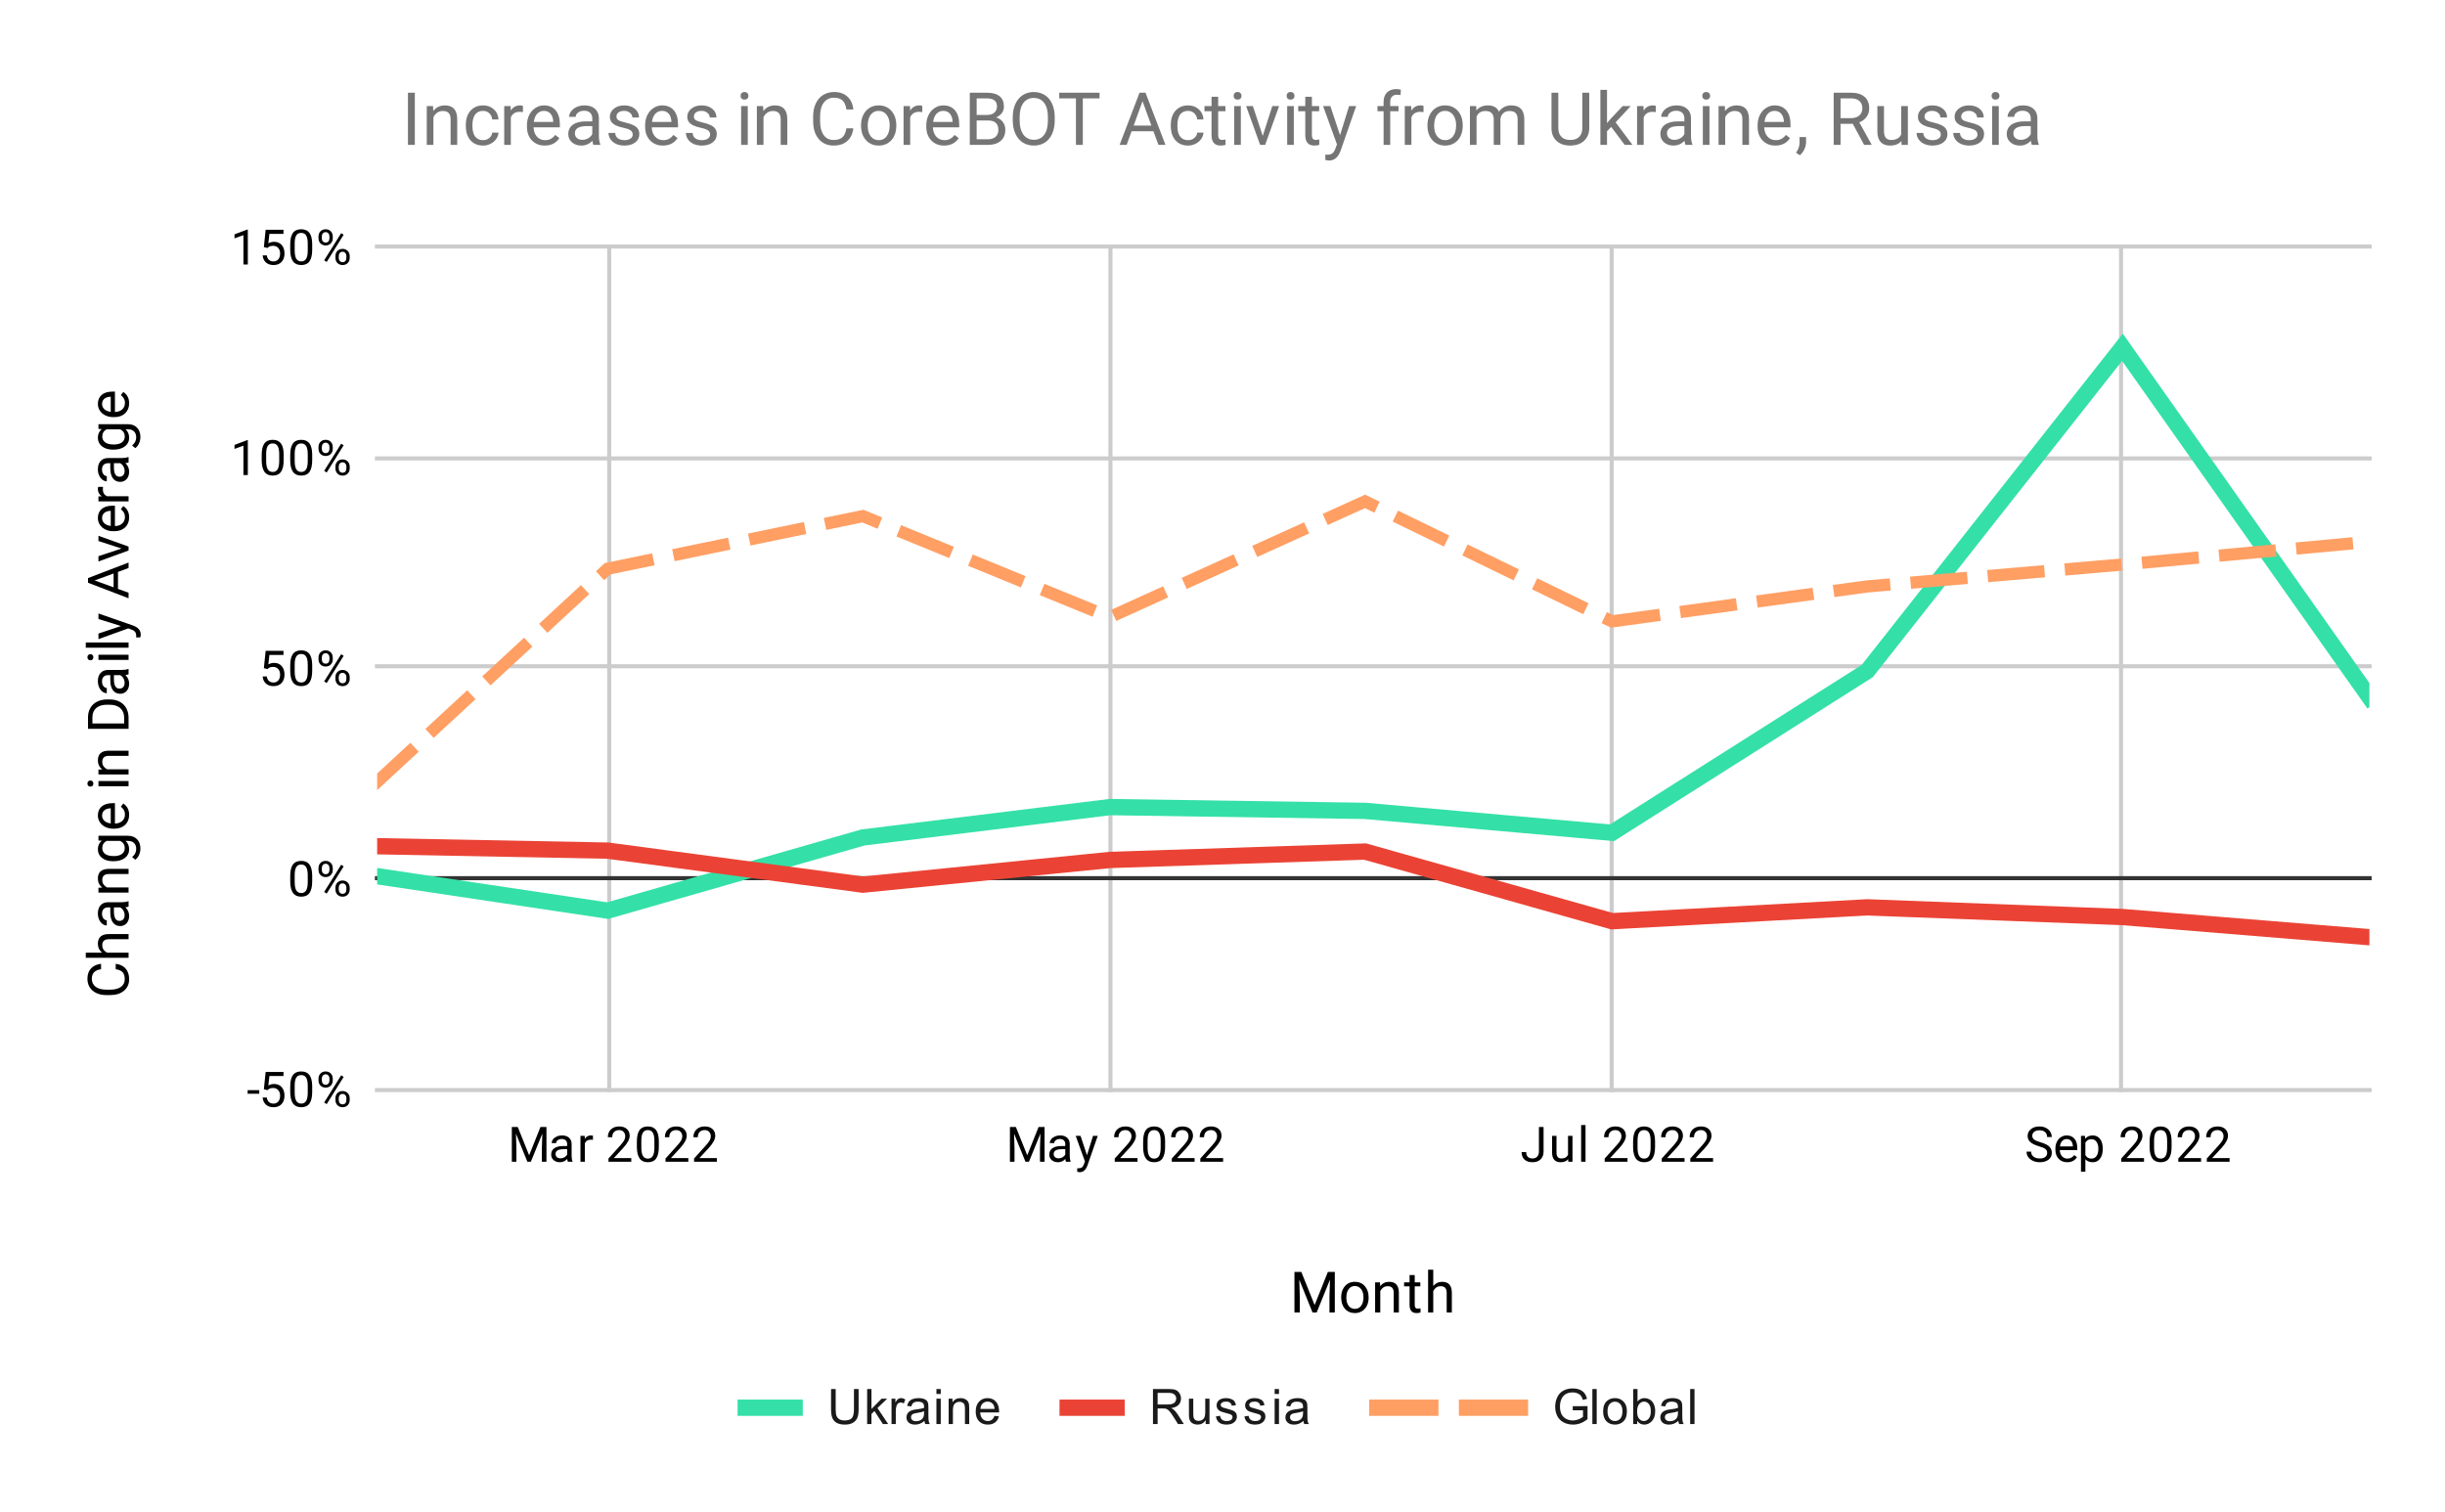 <?xml version="1.0" encoding="UTF-8"?> <svg xmlns:xlink="http://www.w3.org/1999/xlink" xmlns="http://www.w3.org/2000/svg" version="1.1" viewBox="0.0 0.0 600.0 371.0" fill="none" stroke="none" stroke-linecap="square" stroke-miterlimit="10" width="600" height="371"><path fill="#ffffff" d="M0 0L600.0 0L600.0 371.0L0 371.0L0 0Z" fill-rule="nonzero"></path><path stroke="#cccccc" stroke-width="1.0" stroke-linecap="butt" d="M149.5 60.5L149.5 267.5" fill-rule="nonzero"></path><path stroke="#cccccc" stroke-width="1.0" stroke-linecap="butt" d="M272.5 60.5L272.5 267.5" fill-rule="nonzero"></path><path stroke="#cccccc" stroke-width="1.0" stroke-linecap="butt" d="M395.5 60.5L395.5 267.5" fill-rule="nonzero"></path><path stroke="#cccccc" stroke-width="1.0" stroke-linecap="butt" d="M520.5 60.5L520.5 267.5" fill-rule="nonzero"></path><path stroke="#cccccc" stroke-width="1.0" stroke-linecap="butt" d="M92.5 267.5L581.5 267.5" fill-rule="nonzero"></path><path stroke="#333333" stroke-width="1.0" stroke-linecap="butt" d="M92.5 215.5L581.5 215.5" fill-rule="nonzero"></path><path stroke="#cccccc" stroke-width="1.0" stroke-linecap="butt" d="M92.5 163.5L581.5 163.5" fill-rule="nonzero"></path><path stroke="#cccccc" stroke-width="1.0" stroke-linecap="butt" d="M92.5 112.5L581.5 112.5" fill-rule="nonzero"></path><path stroke="#cccccc" stroke-width="1.0" stroke-linecap="butt" d="M92.5 60.5L581.5 60.5" fill-rule="nonzero"></path><clipPath id="id_0"><path d="M92.55 60.417L581.45 60.417L581.45 267.083L92.55 267.083L92.55 60.417Z" clip-rule="nonzero"></path></clipPath><path stroke="#34e0a7" stroke-width="4.0" stroke-linecap="butt" clip-path="url(#id_0)" d="M92.55 215.011L149.117 223.466L211.745 205.517L272.352 198.057L334.98 198.987L395.587 204.36L458.215 164.68L520.843 85.217L581.45 171.087" fill-rule="nonzero"></path><path stroke="#ea4335" stroke-width="4.0" stroke-linecap="butt" clip-path="url(#id_0)" d="M92.55 207.656L149.117 208.741L211.745 217.091L272.352 211.035L334.98 208.969L395.587 226.06L458.215 222.66L520.843 225.037L581.45 229.987" fill-rule="nonzero"></path><path stroke="#ff9f64" stroke-width="3.0" stroke-linecap="butt" stroke-dasharray="11.0,8.0" clip-path="url(#id_0)" d="M92.55 191.857L149.117 139.57L211.745 126.653L272.352 151.453L334.98 123.037L395.587 152.487L458.215 143.91L520.843 138.537L581.45 132.957" fill-rule="nonzero"></path><path fill="#000000" fill-opacity="0.0" clip-path="url(#id_0)" d="M95.55 215.011C95.55 216.667 94.207 218.011 92.55 218.011C90.893 218.011 89.55 216.667 89.55 215.011C89.55 213.354 90.893 212.011 92.55 212.011C94.207 212.011 95.55 213.354 95.55 215.011Z" fill-rule="nonzero"></path><path fill="#000000" fill-opacity="0.0" clip-path="url(#id_0)" d="M152.117 223.466C152.117 225.123 150.774 226.466 149.117 226.466C147.46 226.466 146.117 225.123 146.117 223.466C146.117 221.809 147.46 220.466 149.117 220.466C150.774 220.466 152.117 221.809 152.117 223.466Z" fill-rule="nonzero"></path><path fill="#000000" fill-opacity="0.0" clip-path="url(#id_0)" d="M214.745 205.517C214.745 207.174 213.401 208.517 211.745 208.517C210.088 208.517 208.745 207.174 208.745 205.517C208.745 203.86 210.088 202.517 211.745 202.517C213.401 202.517 214.745 203.86 214.745 205.517Z" fill-rule="nonzero"></path><path fill="#000000" fill-opacity="0.0" clip-path="url(#id_0)" d="M275.352 198.057C275.352 199.714 274.009 201.057 272.352 201.057C270.695 201.057 269.352 199.714 269.352 198.057C269.352 196.4 270.695 195.057 272.352 195.057C274.009 195.057 275.352 196.4 275.352 198.057Z" fill-rule="nonzero"></path><path fill="#000000" fill-opacity="0.0" clip-path="url(#id_0)" d="M337.98 198.987C337.98 200.644 336.637 201.987 334.98 201.987C333.323 201.987 331.98 200.644 331.98 198.987C331.98 197.33 333.323 195.987 334.98 195.987C336.637 195.987 337.98 197.33 337.98 198.987Z" fill-rule="nonzero"></path><path fill="#000000" fill-opacity="0.0" clip-path="url(#id_0)" d="M398.587 204.36C398.587 206.017 397.244 207.36 395.587 207.36C393.93 207.36 392.587 206.017 392.587 204.36C392.587 202.703 393.93 201.36 395.587 201.36C397.244 201.36 398.587 202.703 398.587 204.36Z" fill-rule="nonzero"></path><path fill="#000000" fill-opacity="0.0" clip-path="url(#id_0)" d="M461.215 164.68C461.215 166.337 459.872 167.68 458.215 167.68C456.558 167.68 455.215 166.337 455.215 164.68C455.215 163.023 456.558 161.68 458.215 161.68C459.872 161.68 461.215 163.023 461.215 164.68Z" fill-rule="nonzero"></path><path fill="#000000" fill-opacity="0.0" clip-path="url(#id_0)" d="M523.843 85.217C523.843 86.874 522.499 88.217 520.843 88.217C519.186 88.217 517.843 86.874 517.843 85.217C517.843 83.56 519.186 82.217 520.843 82.217C522.499 82.217 523.843 83.56 523.843 85.217Z" fill-rule="nonzero"></path><path fill="#000000" fill-opacity="0.0" clip-path="url(#id_0)" d="M584.45 171.087C584.45 172.744 583.107 174.087 581.45 174.087C579.793 174.087 578.45 172.744 578.45 171.087C578.45 169.43 579.793 168.087 581.45 168.087C583.107 168.087 584.45 169.43 584.45 171.087Z" fill-rule="nonzero"></path><path fill="#000000" fill-opacity="0.0" clip-path="url(#id_0)" d="M95.55 207.656C95.55 209.313 94.207 210.656 92.55 210.656C90.893 210.656 89.55 209.313 89.55 207.656C89.55 205.999 90.893 204.656 92.55 204.656C94.207 204.656 95.55 205.999 95.55 207.656Z" fill-rule="nonzero"></path><path fill="#000000" fill-opacity="0.0" clip-path="url(#id_0)" d="M152.117 208.741C152.117 210.398 150.774 211.741 149.117 211.741C147.46 211.741 146.117 210.398 146.117 208.741C146.117 207.084 147.46 205.741 149.117 205.741C150.774 205.741 152.117 207.084 152.117 208.741Z" fill-rule="nonzero"></path><path fill="#000000" fill-opacity="0.0" clip-path="url(#id_0)" d="M214.745 217.091C214.745 218.748 213.401 220.091 211.745 220.091C210.088 220.091 208.745 218.748 208.745 217.091C208.745 215.434 210.088 214.091 211.745 214.091C213.401 214.091 214.745 215.434 214.745 217.091Z" fill-rule="nonzero"></path><path fill="#000000" fill-opacity="0.0" clip-path="url(#id_0)" d="M275.352 211.035C275.352 212.692 274.009 214.035 272.352 214.035C270.695 214.035 269.352 212.692 269.352 211.035C269.352 209.378 270.695 208.035 272.352 208.035C274.009 208.035 275.352 209.378 275.352 211.035Z" fill-rule="nonzero"></path><path fill="#000000" fill-opacity="0.0" clip-path="url(#id_0)" d="M337.98 208.969C337.98 210.626 336.637 211.969 334.98 211.969C333.323 211.969 331.98 210.626 331.98 208.969C331.98 207.312 333.323 205.969 334.98 205.969C336.637 205.969 337.98 207.312 337.98 208.969Z" fill-rule="nonzero"></path><path fill="#000000" fill-opacity="0.0" clip-path="url(#id_0)" d="M398.587 226.06C398.587 227.717 397.244 229.06 395.587 229.06C393.93 229.06 392.587 227.717 392.587 226.06C392.587 224.403 393.93 223.06 395.587 223.06C397.244 223.06 398.587 224.403 398.587 226.06Z" fill-rule="nonzero"></path><path fill="#000000" fill-opacity="0.0" clip-path="url(#id_0)" d="M461.215 222.66C461.215 224.317 459.872 225.66 458.215 225.66C456.558 225.66 455.215 224.317 455.215 222.66C455.215 221.003 456.558 219.66 458.215 219.66C459.872 219.66 461.215 221.003 461.215 222.66Z" fill-rule="nonzero"></path><path fill="#000000" fill-opacity="0.0" clip-path="url(#id_0)" d="M523.843 225.037C523.843 226.694 522.499 228.037 520.843 228.037C519.186 228.037 517.843 226.694 517.843 225.037C517.843 223.38 519.186 222.037 520.843 222.037C522.499 222.037 523.843 223.38 523.843 225.037Z" fill-rule="nonzero"></path><path fill="#000000" fill-opacity="0.0" clip-path="url(#id_0)" d="M584.45 229.987C584.45 231.644 583.107 232.987 581.45 232.987C579.793 232.987 578.45 231.644 578.45 229.987C578.45 228.33 579.793 226.987 581.45 226.987C583.107 226.987 584.45 228.33 584.45 229.987Z" fill-rule="nonzero"></path><path fill="#000000" fill-opacity="0.0" clip-path="url(#id_0)" d="M95.55 191.857C95.55 193.514 94.207 194.857 92.55 194.857C90.893 194.857 89.55 193.514 89.55 191.857C89.55 190.2 90.893 188.857 92.55 188.857C94.207 188.857 95.55 190.2 95.55 191.857Z" fill-rule="nonzero"></path><path fill="#000000" fill-opacity="0.0" clip-path="url(#id_0)" d="M152.117 139.57C152.117 141.227 150.774 142.57 149.117 142.57C147.46 142.57 146.117 141.227 146.117 139.57C146.117 137.913 147.46 136.57 149.117 136.57C150.774 136.57 152.117 137.913 152.117 139.57Z" fill-rule="nonzero"></path><path fill="#000000" fill-opacity="0.0" clip-path="url(#id_0)" d="M214.745 126.653C214.745 128.31 213.401 129.653 211.745 129.653C210.088 129.653 208.745 128.31 208.745 126.653C208.745 124.996 210.088 123.653 211.745 123.653C213.401 123.653 214.745 124.996 214.745 126.653Z" fill-rule="nonzero"></path><path fill="#000000" fill-opacity="0.0" clip-path="url(#id_0)" d="M275.352 151.453C275.352 153.11 274.009 154.453 272.352 154.453C270.695 154.453 269.352 153.11 269.352 151.453C269.352 149.796 270.695 148.453 272.352 148.453C274.009 148.453 275.352 149.796 275.352 151.453Z" fill-rule="nonzero"></path><path fill="#000000" fill-opacity="0.0" clip-path="url(#id_0)" d="M337.98 123.037C337.98 124.694 336.637 126.037 334.98 126.037C333.323 126.037 331.98 124.694 331.98 123.037C331.98 121.38 333.323 120.037 334.98 120.037C336.637 120.037 337.98 121.38 337.98 123.037Z" fill-rule="nonzero"></path><path fill="#000000" fill-opacity="0.0" clip-path="url(#id_0)" d="M398.587 152.487C398.587 154.144 397.244 155.487 395.587 155.487C393.93 155.487 392.587 154.144 392.587 152.487C392.587 150.83 393.93 149.487 395.587 149.487C397.244 149.487 398.587 150.83 398.587 152.487Z" fill-rule="nonzero"></path><path fill="#000000" fill-opacity="0.0" clip-path="url(#id_0)" d="M461.215 143.91C461.215 145.567 459.872 146.91 458.215 146.91C456.558 146.91 455.215 145.567 455.215 143.91C455.215 142.253 456.558 140.91 458.215 140.91C459.872 140.91 461.215 142.253 461.215 143.91Z" fill-rule="nonzero"></path><path fill="#000000" fill-opacity="0.0" clip-path="url(#id_0)" d="M523.843 138.537C523.843 140.194 522.499 141.537 520.843 141.537C519.186 141.537 517.843 140.194 517.843 138.537C517.843 136.88 519.186 135.537 520.843 135.537C522.499 135.537 523.843 136.88 523.843 138.537Z" fill-rule="nonzero"></path><path fill="#000000" fill-opacity="0.0" clip-path="url(#id_0)" d="M584.45 132.957C584.45 134.614 583.107 135.957 581.45 135.957C579.793 135.957 578.45 134.614 578.45 132.957C578.45 131.3 579.793 129.957 581.45 129.957C583.107 129.957 584.45 131.3 584.45 132.957Z" fill-rule="nonzero"></path><path fill="#000000" d="M319.344 312.13L322.609 320.255L325.859 312.13L327.562 312.13L327.562 322.083L326.25 322.083L326.25 318.208L326.375 314.021L323.109 322.083L322.094 322.083L318.844 314.036L318.969 318.208L318.969 322.083L317.656 322.083L317.656 312.13L319.344 312.13ZM329.125 318.318Q329.125 317.224 329.547 316.365Q329.984 315.49 330.734 315.021Q331.5 314.552 332.484 314.552Q333.984 314.552 334.922 315.599Q335.859 316.646 335.859 318.38L335.859 318.474Q335.859 319.552 335.438 320.411Q335.031 321.255 334.25 321.74Q333.484 322.224 332.5 322.224Q330.984 322.224 330.047 321.177Q329.125 320.13 329.125 318.411L329.125 318.318ZM330.391 318.474Q330.391 319.693 330.953 320.443Q331.531 321.193 332.5 321.193Q333.453 321.193 334.016 320.443Q334.594 319.677 334.594 318.318Q334.594 317.099 334.016 316.349Q333.438 315.583 332.484 315.583Q331.547 315.583 330.969 316.333Q330.391 317.083 330.391 318.474ZM338.656 314.693L338.688 315.615Q339.547 314.552 340.906 314.552Q343.25 314.552 343.281 317.193L343.281 322.083L342.016 322.083L342.016 317.193Q342.0 316.396 341.641 316.021Q341.281 315.63 340.531 315.63Q339.906 315.63 339.438 315.958Q338.984 316.286 338.719 316.818L338.719 322.083L337.453 322.083L337.453 314.693L338.656 314.693ZM347.172 312.896L347.172 314.693L348.547 314.693L348.547 315.661L347.172 315.661L347.172 320.255Q347.172 320.693 347.359 320.927Q347.547 321.146 347.984 321.146Q348.203 321.146 348.594 321.052L348.594 322.083Q348.094 322.224 347.625 322.224Q346.766 322.224 346.328 321.708Q345.906 321.193 345.906 320.255L345.906 315.661L344.562 315.661L344.562 314.693L345.906 314.693L345.906 312.896L347.172 312.896ZM351.719 315.583Q352.562 314.552 353.906 314.552Q356.25 314.552 356.281 317.193L356.281 322.083L355.016 322.083L355.016 317.193Q355.0 316.396 354.641 316.021Q354.281 315.63 353.531 315.63Q352.906 315.63 352.438 315.958Q351.984 316.286 351.719 316.818L351.719 322.083L350.453 322.083L350.453 311.583L351.719 311.583L351.719 315.583Z" fill-rule="nonzero"></path><path fill="#000000" d="M28.394 236.516Q29.972 236.703 30.831 237.688Q31.691 238.672 31.691 240.297Q31.691 242.062 30.425 243.125Q29.159 244.188 27.034 244.188L26.081 244.188Q24.691 244.188 23.644 243.688Q22.581 243.188 22.019 242.281Q21.456 241.375 21.456 240.188Q21.456 238.594 22.347 237.641Q23.238 236.688 24.8 236.516L24.8 237.844Q23.613 238.016 23.081 238.594Q22.534 239.156 22.534 240.188Q22.534 241.438 23.472 242.156Q24.394 242.859 26.113 242.859L27.081 242.859Q28.706 242.859 29.659 242.188Q30.613 241.516 30.613 240.297Q30.613 239.203 30.128 238.625Q29.628 238.031 28.394 237.844L28.394 236.516ZM25.05 233.781Q24.019 232.938 24.019 231.594Q24.019 229.25 26.659 229.219L31.55 229.219L31.55 230.484L26.659 230.484Q25.863 230.5 25.488 230.859Q25.097 231.219 25.097 231.969Q25.097 232.594 25.425 233.062Q25.753 233.516 26.284 233.781L31.55 233.781L31.55 235.047L21.05 235.047L21.05 233.781L25.05 233.781ZM31.55 222.469Q31.331 222.578 30.769 222.656Q31.691 223.531 31.691 224.766Q31.691 225.859 31.081 226.562Q30.456 227.25 29.503 227.25Q28.347 227.25 27.706 226.375Q27.066 225.5 27.066 223.906L27.066 222.672L26.488 222.672Q25.816 222.672 25.425 223.078Q25.034 223.469 25.034 224.234Q25.034 224.922 25.378 225.375Q25.722 225.828 26.206 225.828L26.206 227.109Q25.644 227.109 25.128 226.719Q24.613 226.312 24.316 225.641Q24.019 224.969 24.019 224.172Q24.019 222.891 24.659 222.172Q25.3 221.438 26.409 221.406L29.816 221.406Q30.831 221.406 31.441 221.156L31.55 221.156L31.55 222.469ZM30.581 224.578Q30.581 223.984 30.284 223.453Q29.972 222.906 29.472 222.672L27.956 222.672L27.956 223.672Q27.956 225.984 29.316 225.984Q29.909 225.984 30.253 225.594Q30.581 225.203 30.581 224.578ZM24.159 217.844L25.081 217.812Q24.019 216.953 24.019 215.594Q24.019 213.25 26.659 213.219L31.55 213.219L31.55 214.484L26.659 214.484Q25.863 214.5 25.488 214.859Q25.097 215.219 25.097 215.969Q25.097 216.594 25.425 217.062Q25.753 217.516 26.284 217.781L31.55 217.781L31.55 219.047L24.159 219.047L24.159 217.844ZM27.784 211.344Q26.066 211.344 25.05 210.547Q24.019 209.75 24.019 208.422Q24.019 207.078 24.972 206.312L24.159 206.25L24.159 205.094L31.378 205.094Q32.816 205.094 33.628 205.953Q34.456 206.797 34.456 208.234Q34.456 209.031 34.113 209.797Q33.784 210.562 33.191 210.969L32.425 210.312Q33.425 209.5 33.425 208.328Q33.425 207.406 32.909 206.891Q32.394 206.359 31.441 206.359L30.816 206.359Q31.691 207.125 31.691 208.438Q31.691 209.734 30.644 210.547Q29.597 211.344 27.784 211.344ZM27.941 210.078Q29.191 210.078 29.909 209.562Q30.613 209.047 30.613 208.125Q30.613 206.922 29.519 206.359L26.144 206.359Q25.097 206.953 25.097 208.109Q25.097 209.031 25.816 209.562Q26.519 210.078 27.941 210.078ZM31.691 199.969Q31.691 201.484 30.706 202.422Q29.706 203.359 28.05 203.359L27.831 203.359Q26.722 203.359 25.863 202.938Q24.988 202.516 24.503 201.766Q24.019 201.016 24.019 200.125Q24.019 198.688 24.972 197.891Q25.909 197.094 27.691 197.094L28.206 197.094L28.206 202.094Q29.3 202.078 29.988 201.469Q30.659 200.844 30.659 199.906Q30.659 199.234 30.394 198.781Q30.113 198.312 29.659 197.953L30.253 197.188Q31.691 198.109 31.691 199.969ZM25.05 200.125Q25.05 200.891 25.613 201.422Q26.175 201.938 27.175 202.062L27.175 198.359L27.081 198.359Q26.113 198.406 25.581 198.875Q25.05 199.344 25.05 200.125ZM31.55 191.672L31.55 192.938L24.159 192.938L24.159 191.672L31.55 191.672ZM22.191 193.031Q21.878 193.031 21.675 192.844Q21.456 192.656 21.456 192.297Q21.456 191.922 21.675 191.734Q21.878 191.531 22.191 191.531Q22.503 191.531 22.706 191.734Q22.909 191.922 22.909 192.297Q22.909 192.656 22.706 192.844Q22.503 193.031 22.191 193.031ZM24.159 188.844L25.081 188.812Q24.019 187.953 24.019 186.594Q24.019 184.25 26.659 184.219L31.55 184.219L31.55 185.484L26.659 185.484Q25.863 185.5 25.488 185.859Q25.097 186.219 25.097 186.969Q25.097 187.594 25.425 188.062Q25.753 188.516 26.284 188.781L31.55 188.781L31.55 190.047L24.159 190.047L24.159 188.844ZM31.55 178.844L21.597 178.844L21.597 176.031Q21.597 174.734 22.175 173.734Q22.738 172.734 23.8 172.203Q24.863 171.656 26.238 171.641L26.878 171.641Q28.284 171.641 29.347 172.188Q30.394 172.734 30.972 173.75Q31.534 174.75 31.55 176.094L31.55 178.844ZM22.675 177.531L30.472 177.531L30.472 176.156Q30.472 174.641 29.534 173.797Q28.597 172.938 26.847 172.938L26.269 172.938Q24.566 172.938 23.628 173.734Q22.691 174.531 22.675 176.0L22.675 177.531ZM31.55 165.469Q31.331 165.578 30.769 165.656Q31.691 166.531 31.691 167.766Q31.691 168.859 31.081 169.562Q30.456 170.25 29.503 170.25Q28.347 170.25 27.706 169.375Q27.066 168.5 27.066 166.906L27.066 165.672L26.488 165.672Q25.816 165.672 25.425 166.078Q25.034 166.469 25.034 167.234Q25.034 167.922 25.378 168.375Q25.722 168.828 26.206 168.828L26.206 170.109Q25.644 170.109 25.128 169.719Q24.613 169.312 24.316 168.641Q24.019 167.969 24.019 167.172Q24.019 165.891 24.659 165.172Q25.3 164.438 26.409 164.406L29.816 164.406Q30.831 164.406 31.441 164.156L31.55 164.156L31.55 165.469ZM30.581 167.578Q30.581 166.984 30.284 166.453Q29.972 165.906 29.472 165.672L27.956 165.672L27.956 166.672Q27.956 168.984 29.316 168.984Q29.909 168.984 30.253 168.594Q30.581 168.203 30.581 167.578ZM31.55 160.672L31.55 161.938L24.159 161.938L24.159 160.672L31.55 160.672ZM22.191 162.031Q21.878 162.031 21.675 161.844Q21.456 161.656 21.456 161.297Q21.456 160.922 21.675 160.734Q21.878 160.531 22.191 160.531Q22.503 160.531 22.706 160.734Q22.909 160.922 22.909 161.297Q22.909 161.656 22.706 161.844Q22.503 162.031 22.191 162.031ZM31.55 157.672L31.55 158.938L21.05 158.938L21.05 157.672L31.55 157.672ZM29.691 153.625L24.159 151.906L24.159 150.547L32.691 153.516Q34.534 154.203 34.534 155.719L34.519 155.953L34.425 156.422L33.409 156.422L33.425 156.078Q33.425 155.438 33.159 155.078Q32.909 154.719 32.222 154.484L31.472 154.203L24.159 156.844L24.159 155.469L29.691 153.625ZM28.956 140.344L28.956 144.516L31.55 145.453L31.55 146.812L21.597 143.0L21.597 141.859L31.55 138.047L31.55 139.391L28.956 140.344ZM27.878 144.125L27.878 140.734L23.222 142.438L27.878 144.125ZM29.831 134.609L24.159 132.766L24.159 131.484L31.55 134.125L31.55 135.094L24.159 137.781L24.159 136.484L29.831 134.609ZM31.691 126.969Q31.691 128.484 30.706 129.422Q29.706 130.359 28.05 130.359L27.831 130.359Q26.722 130.359 25.863 129.938Q24.988 129.516 24.503 128.766Q24.019 128.016 24.019 127.125Q24.019 125.688 24.972 124.891Q25.909 124.094 27.691 124.094L28.206 124.094L28.206 129.094Q29.3 129.078 29.988 128.469Q30.659 127.844 30.659 126.906Q30.659 126.234 30.394 125.781Q30.113 125.312 29.659 124.953L30.253 124.188Q31.691 125.109 31.691 126.969ZM25.05 127.125Q25.05 127.891 25.613 128.422Q26.175 128.938 27.175 129.062L27.175 125.359L27.081 125.359Q26.113 125.406 25.581 125.875Q25.05 126.344 25.05 127.125ZM25.284 119.469Q25.238 119.75 25.238 120.094Q25.238 121.328 26.3 121.781L31.55 121.781L31.55 123.047L24.159 123.047L24.159 121.812L25.003 121.797Q24.019 121.172 24.019 120.031Q24.019 119.656 24.113 119.469L25.284 119.469ZM31.55 113.469Q31.331 113.578 30.769 113.656Q31.691 114.531 31.691 115.766Q31.691 116.859 31.081 117.562Q30.456 118.25 29.503 118.25Q28.347 118.25 27.706 117.375Q27.066 116.5 27.066 114.906L27.066 113.672L26.488 113.672Q25.816 113.672 25.425 114.078Q25.034 114.469 25.034 115.234Q25.034 115.922 25.378 116.375Q25.722 116.828 26.206 116.828L26.206 118.109Q25.644 118.109 25.128 117.719Q24.613 117.312 24.316 116.641Q24.019 115.969 24.019 115.172Q24.019 113.891 24.659 113.172Q25.3 112.438 26.409 112.406L29.816 112.406Q30.831 112.406 31.441 112.156L31.55 112.156L31.55 113.469ZM30.581 115.578Q30.581 114.984 30.284 114.453Q29.972 113.906 29.472 113.672L27.956 113.672L27.956 114.672Q27.956 116.984 29.316 116.984Q29.909 116.984 30.253 116.594Q30.581 116.203 30.581 115.578ZM27.784 110.344Q26.066 110.344 25.05 109.547Q24.019 108.75 24.019 107.422Q24.019 106.078 24.972 105.312L24.159 105.25L24.159 104.094L31.378 104.094Q32.816 104.094 33.628 104.953Q34.456 105.797 34.456 107.234Q34.456 108.031 34.113 108.797Q33.784 109.562 33.191 109.969L32.425 109.312Q33.425 108.5 33.425 107.328Q33.425 106.406 32.909 105.891Q32.394 105.359 31.441 105.359L30.816 105.359Q31.691 106.125 31.691 107.438Q31.691 108.734 30.644 109.547Q29.597 110.344 27.784 110.344ZM27.941 109.078Q29.191 109.078 29.909 108.562Q30.613 108.047 30.613 107.125Q30.613 105.922 29.519 105.359L26.144 105.359Q25.097 105.953 25.097 107.109Q25.097 108.031 25.816 108.562Q26.519 109.078 27.941 109.078ZM31.691 98.969Q31.691 100.484 30.706 101.422Q29.706 102.359 28.05 102.359L27.831 102.359Q26.722 102.359 25.863 101.938Q24.988 101.516 24.503 100.766Q24.019 100.016 24.019 99.125Q24.019 97.688 24.972 96.891Q25.909 96.094 27.691 96.094L28.206 96.094L28.206 101.094Q29.3 101.078 29.988 100.469Q30.659 99.844 30.659 98.906Q30.659 98.234 30.394 97.781Q30.113 97.312 29.659 96.953L30.253 96.188Q31.691 97.109 31.691 98.969ZM25.05 99.125Q25.05 99.891 25.613 100.422Q26.175 100.938 27.175 101.062L27.175 97.359L27.081 97.359Q26.113 97.406 25.581 97.875Q25.05 98.344 25.05 99.125Z" fill-rule="nonzero"></path><path fill="#000000" d="M63.628 268.396L60.769 268.396L60.769 267.521L63.628 267.521L63.628 268.396ZM64.753 267.302L65.191 263.052L69.566 263.052L69.566 264.052L66.112 264.052L65.847 266.38Q66.487 266.005 67.284 266.005Q68.441 266.005 69.128 266.786Q69.816 267.552 69.816 268.865Q69.816 270.177 69.097 270.943Q68.394 271.708 67.112 271.708Q65.987 271.708 65.269 271.083Q64.55 270.443 64.456 269.333L65.472 269.333Q65.581 270.068 66.003 270.443Q66.425 270.818 67.112 270.818Q67.862 270.818 68.3 270.302Q68.737 269.786 68.737 268.88Q68.737 268.021 68.269 267.505Q67.8 266.99 67.019 266.99Q66.316 266.99 65.909 267.286L65.628 267.521L64.753 267.302ZM76.612 267.943Q76.612 269.849 75.956 270.786Q75.316 271.708 73.925 271.708Q72.566 271.708 71.909 270.802Q71.253 269.896 71.222 268.083L71.222 266.646Q71.222 264.755 71.862 263.849Q72.519 262.927 73.909 262.927Q75.284 262.927 75.941 263.818Q76.597 264.693 76.612 266.536L76.612 267.943ZM75.519 266.458Q75.519 265.083 75.128 264.458Q74.753 263.818 73.909 263.818Q73.081 263.818 72.691 264.458Q72.316 265.083 72.316 266.38L72.316 268.115Q72.316 269.49 72.706 270.161Q73.112 270.818 73.925 270.818Q74.722 270.818 75.112 270.193Q75.503 269.568 75.519 268.24L75.519 266.458ZM78.159 264.693Q78.159 263.927 78.644 263.427Q79.144 262.927 79.909 262.927Q80.691 262.927 81.175 263.427Q81.659 263.927 81.659 264.724L81.659 265.146Q81.659 265.911 81.159 266.411Q80.675 266.896 79.925 266.896Q79.159 266.896 78.659 266.411Q78.159 265.911 78.159 265.099L78.159 264.693ZM78.972 265.146Q78.972 265.599 79.222 265.896Q79.487 266.193 79.925 266.193Q80.347 266.193 80.597 265.911Q80.847 265.615 80.847 265.115L80.847 264.693Q80.847 264.24 80.597 263.943Q80.347 263.63 79.909 263.63Q79.472 263.63 79.222 263.943Q78.972 264.24 78.972 264.708L78.972 265.146ZM82.316 269.49Q82.316 268.724 82.8 268.24Q83.3 267.74 84.066 267.74Q84.831 267.74 85.316 268.24Q85.816 268.724 85.816 269.536L85.816 269.943Q85.816 270.708 85.331 271.208Q84.847 271.708 84.081 271.708Q83.316 271.708 82.816 271.224Q82.316 270.724 82.316 269.911L82.316 269.49ZM83.128 269.943Q83.128 270.411 83.378 270.708Q83.644 271.005 84.081 271.005Q84.503 271.005 84.753 270.724Q85.003 270.427 85.003 269.927L85.003 269.49Q85.003 269.021 84.737 268.74Q84.487 268.443 84.066 268.443Q83.644 268.443 83.378 268.74Q83.128 269.021 83.128 269.521L83.128 269.943ZM80.175 270.943L79.55 270.552L83.722 263.88L84.331 264.271L80.175 270.943Z" fill-rule="nonzero"></path><path fill="#000000" d="M76.612 216.276Q76.612 218.182 75.956 219.12Q75.316 220.042 73.925 220.042Q72.566 220.042 71.909 219.135Q71.253 218.229 71.222 216.417L71.222 214.979Q71.222 213.089 71.862 212.182Q72.519 211.26 73.909 211.26Q75.284 211.26 75.941 212.151Q76.597 213.026 76.612 214.87L76.612 216.276ZM75.519 214.792Q75.519 213.417 75.128 212.792Q74.753 212.151 73.909 212.151Q73.081 212.151 72.691 212.792Q72.316 213.417 72.316 214.714L72.316 216.448Q72.316 217.823 72.706 218.495Q73.112 219.151 73.925 219.151Q74.722 219.151 75.112 218.526Q75.503 217.901 75.519 216.573L75.519 214.792ZM78.159 213.026Q78.159 212.26 78.644 211.76Q79.144 211.26 79.909 211.26Q80.691 211.26 81.175 211.76Q81.659 212.26 81.659 213.057L81.659 213.479Q81.659 214.245 81.159 214.745Q80.675 215.229 79.925 215.229Q79.159 215.229 78.659 214.745Q78.159 214.245 78.159 213.432L78.159 213.026ZM78.972 213.479Q78.972 213.932 79.222 214.229Q79.487 214.526 79.925 214.526Q80.347 214.526 80.597 214.245Q80.847 213.948 80.847 213.448L80.847 213.026Q80.847 212.573 80.597 212.276Q80.347 211.964 79.909 211.964Q79.472 211.964 79.222 212.276Q78.972 212.573 78.972 213.042L78.972 213.479ZM82.316 217.823Q82.316 217.057 82.8 216.573Q83.3 216.073 84.066 216.073Q84.831 216.073 85.316 216.573Q85.816 217.057 85.816 217.87L85.816 218.276Q85.816 219.042 85.331 219.542Q84.847 220.042 84.081 220.042Q83.316 220.042 82.816 219.557Q82.316 219.057 82.316 218.245L82.316 217.823ZM83.128 218.276Q83.128 218.745 83.378 219.042Q83.644 219.339 84.081 219.339Q84.503 219.339 84.753 219.057Q85.003 218.76 85.003 218.26L85.003 217.823Q85.003 217.354 84.737 217.073Q84.487 216.776 84.066 216.776Q83.644 216.776 83.378 217.073Q83.128 217.354 83.128 217.854L83.128 218.276ZM80.175 219.276L79.55 218.885L83.722 212.214L84.331 212.604L80.175 219.276Z" fill-rule="nonzero"></path><path fill="#000000" d="M64.753 163.969L65.191 159.719L69.566 159.719L69.566 160.719L66.112 160.719L65.847 163.047Q66.487 162.672 67.284 162.672Q68.441 162.672 69.128 163.453Q69.816 164.219 69.816 165.531Q69.816 166.844 69.097 167.609Q68.394 168.375 67.112 168.375Q65.987 168.375 65.269 167.75Q64.55 167.109 64.456 166.0L65.472 166.0Q65.581 166.734 66.003 167.109Q66.425 167.484 67.112 167.484Q67.862 167.484 68.3 166.969Q68.737 166.453 68.737 165.547Q68.737 164.688 68.269 164.172Q67.8 163.656 67.019 163.656Q66.316 163.656 65.909 163.953L65.628 164.188L64.753 163.969ZM76.612 164.609Q76.612 166.516 75.956 167.453Q75.316 168.375 73.925 168.375Q72.566 168.375 71.909 167.469Q71.253 166.562 71.222 164.75L71.222 163.312Q71.222 161.422 71.862 160.516Q72.519 159.594 73.909 159.594Q75.284 159.594 75.941 160.484Q76.597 161.359 76.612 163.203L76.612 164.609ZM75.519 163.125Q75.519 161.75 75.128 161.125Q74.753 160.484 73.909 160.484Q73.081 160.484 72.691 161.125Q72.316 161.75 72.316 163.047L72.316 164.781Q72.316 166.156 72.706 166.828Q73.112 167.484 73.925 167.484Q74.722 167.484 75.112 166.859Q75.503 166.234 75.519 164.906L75.519 163.125ZM78.159 161.359Q78.159 160.594 78.644 160.094Q79.144 159.594 79.909 159.594Q80.691 159.594 81.175 160.094Q81.659 160.594 81.659 161.391L81.659 161.812Q81.659 162.578 81.159 163.078Q80.675 163.562 79.925 163.562Q79.159 163.562 78.659 163.078Q78.159 162.578 78.159 161.766L78.159 161.359ZM78.972 161.812Q78.972 162.266 79.222 162.562Q79.487 162.859 79.925 162.859Q80.347 162.859 80.597 162.578Q80.847 162.281 80.847 161.781L80.847 161.359Q80.847 160.906 80.597 160.609Q80.347 160.297 79.909 160.297Q79.472 160.297 79.222 160.609Q78.972 160.906 78.972 161.375L78.972 161.812ZM82.316 166.156Q82.316 165.391 82.8 164.906Q83.3 164.406 84.066 164.406Q84.831 164.406 85.316 164.906Q85.816 165.391 85.816 166.203L85.816 166.609Q85.816 167.375 85.331 167.875Q84.847 168.375 84.081 168.375Q83.316 168.375 82.816 167.891Q82.316 167.391 82.316 166.578L82.316 166.156ZM83.128 166.609Q83.128 167.078 83.378 167.375Q83.644 167.672 84.081 167.672Q84.503 167.672 84.753 167.391Q85.003 167.094 85.003 166.594L85.003 166.156Q85.003 165.688 84.737 165.406Q84.487 165.109 84.066 165.109Q83.644 165.109 83.378 165.406Q83.128 165.688 83.128 166.188L83.128 166.609ZM80.175 167.609L79.55 167.219L83.722 160.547L84.331 160.938L80.175 167.609Z" fill-rule="nonzero"></path><path fill="#000000" d="M60.816 116.583L59.737 116.583L59.737 109.365L57.55 110.161L57.55 109.177L60.659 108.005L60.816 108.005L60.816 116.583ZM69.612 112.943Q69.612 114.849 68.956 115.786Q68.316 116.708 66.925 116.708Q65.566 116.708 64.909 115.802Q64.253 114.896 64.222 113.083L64.222 111.646Q64.222 109.755 64.862 108.849Q65.519 107.927 66.909 107.927Q68.284 107.927 68.941 108.818Q69.597 109.693 69.612 111.536L69.612 112.943ZM68.519 111.458Q68.519 110.083 68.128 109.458Q67.753 108.818 66.909 108.818Q66.081 108.818 65.691 109.458Q65.316 110.083 65.316 111.38L65.316 113.115Q65.316 114.49 65.706 115.161Q66.112 115.818 66.925 115.818Q67.722 115.818 68.112 115.193Q68.503 114.568 68.519 113.24L68.519 111.458ZM76.612 112.943Q76.612 114.849 75.956 115.786Q75.316 116.708 73.925 116.708Q72.566 116.708 71.909 115.802Q71.253 114.896 71.222 113.083L71.222 111.646Q71.222 109.755 71.862 108.849Q72.519 107.927 73.909 107.927Q75.284 107.927 75.941 108.818Q76.597 109.693 76.612 111.536L76.612 112.943ZM75.519 111.458Q75.519 110.083 75.128 109.458Q74.753 108.818 73.909 108.818Q73.081 108.818 72.691 109.458Q72.316 110.083 72.316 111.38L72.316 113.115Q72.316 114.49 72.706 115.161Q73.112 115.818 73.925 115.818Q74.722 115.818 75.112 115.193Q75.503 114.568 75.519 113.24L75.519 111.458ZM78.159 109.693Q78.159 108.927 78.644 108.427Q79.144 107.927 79.909 107.927Q80.691 107.927 81.175 108.427Q81.659 108.927 81.659 109.724L81.659 110.146Q81.659 110.911 81.159 111.411Q80.675 111.896 79.925 111.896Q79.159 111.896 78.659 111.411Q78.159 110.911 78.159 110.099L78.159 109.693ZM78.972 110.146Q78.972 110.599 79.222 110.896Q79.487 111.193 79.925 111.193Q80.347 111.193 80.597 110.911Q80.847 110.615 80.847 110.115L80.847 109.693Q80.847 109.24 80.597 108.943Q80.347 108.63 79.909 108.63Q79.472 108.63 79.222 108.943Q78.972 109.24 78.972 109.708L78.972 110.146ZM82.316 114.49Q82.316 113.724 82.8 113.24Q83.3 112.74 84.066 112.74Q84.831 112.74 85.316 113.24Q85.816 113.724 85.816 114.536L85.816 114.943Q85.816 115.708 85.331 116.208Q84.847 116.708 84.081 116.708Q83.316 116.708 82.816 116.224Q82.316 115.724 82.316 114.911L82.316 114.49ZM83.128 114.943Q83.128 115.411 83.378 115.708Q83.644 116.005 84.081 116.005Q84.503 116.005 84.753 115.724Q85.003 115.427 85.003 114.927L85.003 114.49Q85.003 114.021 84.737 113.74Q84.487 113.443 84.066 113.443Q83.644 113.443 83.378 113.74Q83.128 114.021 83.128 114.521L83.128 114.943ZM80.175 115.943L79.55 115.552L83.722 108.88L84.331 109.271L80.175 115.943Z" fill-rule="nonzero"></path><path fill="#000000" d="M60.816 64.917L59.737 64.917L59.737 57.698L57.55 58.495L57.55 57.51L60.659 56.339L60.816 56.339L60.816 64.917ZM64.753 60.635L65.191 56.385L69.566 56.385L69.566 57.385L66.112 57.385L65.847 59.714Q66.487 59.339 67.284 59.339Q68.441 59.339 69.128 60.12Q69.816 60.885 69.816 62.198Q69.816 63.51 69.097 64.276Q68.394 65.042 67.112 65.042Q65.987 65.042 65.269 64.417Q64.55 63.776 64.456 62.667L65.472 62.667Q65.581 63.401 66.003 63.776Q66.425 64.151 67.112 64.151Q67.862 64.151 68.3 63.635Q68.737 63.12 68.737 62.214Q68.737 61.354 68.269 60.839Q67.8 60.323 67.019 60.323Q66.316 60.323 65.909 60.62L65.628 60.854L64.753 60.635ZM76.612 61.276Q76.612 63.182 75.956 64.12Q75.316 65.042 73.925 65.042Q72.566 65.042 71.909 64.135Q71.253 63.229 71.222 61.417L71.222 59.979Q71.222 58.089 71.862 57.182Q72.519 56.26 73.909 56.26Q75.284 56.26 75.941 57.151Q76.597 58.026 76.612 59.87L76.612 61.276ZM75.519 59.792Q75.519 58.417 75.128 57.792Q74.753 57.151 73.909 57.151Q73.081 57.151 72.691 57.792Q72.316 58.417 72.316 59.714L72.316 61.448Q72.316 62.823 72.706 63.495Q73.112 64.151 73.925 64.151Q74.722 64.151 75.112 63.526Q75.503 62.901 75.519 61.573L75.519 59.792ZM78.159 58.026Q78.159 57.26 78.644 56.76Q79.144 56.26 79.909 56.26Q80.691 56.26 81.175 56.76Q81.659 57.26 81.659 58.057L81.659 58.479Q81.659 59.245 81.159 59.745Q80.675 60.229 79.925 60.229Q79.159 60.229 78.659 59.745Q78.159 59.245 78.159 58.432L78.159 58.026ZM78.972 58.479Q78.972 58.932 79.222 59.229Q79.487 59.526 79.925 59.526Q80.347 59.526 80.597 59.245Q80.847 58.948 80.847 58.448L80.847 58.026Q80.847 57.573 80.597 57.276Q80.347 56.964 79.909 56.964Q79.472 56.964 79.222 57.276Q78.972 57.573 78.972 58.042L78.972 58.479ZM82.316 62.823Q82.316 62.057 82.8 61.573Q83.3 61.073 84.066 61.073Q84.831 61.073 85.316 61.573Q85.816 62.057 85.816 62.87L85.816 63.276Q85.816 64.042 85.331 64.542Q84.847 65.042 84.081 65.042Q83.316 65.042 82.816 64.557Q82.316 64.057 82.316 63.245L82.316 62.823ZM83.128 63.276Q83.128 63.745 83.378 64.042Q83.644 64.339 84.081 64.339Q84.503 64.339 84.753 64.057Q85.003 63.76 85.003 63.26L85.003 62.823Q85.003 62.354 84.737 62.073Q84.487 61.776 84.066 61.776Q83.644 61.776 83.378 62.073Q83.128 62.354 83.128 62.854L83.128 63.276ZM80.175 64.276L79.55 63.885L83.722 57.214L84.331 57.604L80.175 64.276Z" fill-rule="nonzero"></path><path fill="#000000" d="M127.054 276.552L129.851 283.505L132.633 276.552L134.101 276.552L134.101 285.083L132.976 285.083L132.976 281.755L133.086 278.177L130.273 285.083L129.414 285.083L126.617 278.193L126.726 281.755L126.726 285.083L125.601 285.083L125.601 276.552L127.054 276.552ZM139.351 285.083Q139.258 284.896 139.195 284.411Q138.445 285.208 137.398 285.208Q136.461 285.208 135.851 284.677Q135.258 284.146 135.258 283.318Q135.258 282.333 136.008 281.786Q136.758 281.24 138.133 281.24L139.179 281.24L139.179 280.74Q139.179 280.177 138.836 279.849Q138.508 279.505 137.836 279.505Q137.258 279.505 136.867 279.802Q136.476 280.083 136.476 280.505L135.383 280.505Q135.383 280.021 135.711 279.583Q136.054 279.146 136.633 278.896Q137.211 278.63 137.898 278.63Q139.008 278.63 139.617 279.177Q140.242 279.724 140.273 280.677L140.273 283.599Q140.273 284.474 140.492 284.99L140.492 285.083L139.351 285.083ZM137.554 284.255Q138.07 284.255 138.523 283.99Q138.976 283.724 139.179 283.302L139.179 282.005L138.336 282.005Q136.336 282.005 136.336 283.177Q136.336 283.677 136.679 283.974Q137.023 284.255 137.554 284.255ZM145.508 279.708Q145.258 279.677 144.976 279.677Q143.898 279.677 143.523 280.583L143.523 285.083L142.445 285.083L142.445 278.74L143.492 278.74L143.508 279.474Q144.039 278.63 145.023 278.63Q145.336 278.63 145.508 278.708L145.508 279.708ZM154.914 285.083L149.32 285.083L149.32 284.302L152.273 281.021Q152.929 280.271 153.179 279.818Q153.429 279.349 153.429 278.849Q153.429 278.177 153.023 277.755Q152.633 277.318 151.945 277.318Q151.148 277.318 150.695 277.786Q150.242 278.24 150.242 279.068L149.164 279.068Q149.164 277.88 149.914 277.161Q150.679 276.427 151.945 276.427Q153.148 276.427 153.836 277.052Q154.523 277.677 154.523 278.724Q154.523 279.974 152.914 281.724L150.633 284.193L154.914 284.193L154.914 285.083ZM161.679 281.443Q161.679 283.349 161.023 284.286Q160.383 285.208 158.992 285.208Q157.633 285.208 156.976 284.302Q156.32 283.396 156.289 281.583L156.289 280.146Q156.289 278.255 156.929 277.349Q157.586 276.427 158.976 276.427Q160.351 276.427 161.008 277.318Q161.664 278.193 161.679 280.036L161.679 281.443ZM160.586 279.958Q160.586 278.583 160.195 277.958Q159.82 277.318 158.976 277.318Q158.148 277.318 157.758 277.958Q157.383 278.583 157.383 279.88L157.383 281.615Q157.383 282.99 157.773 283.661Q158.179 284.318 158.992 284.318Q159.789 284.318 160.179 283.693Q160.57 283.068 160.586 281.74L160.586 279.958ZM168.914 285.083L163.32 285.083L163.32 284.302L166.273 281.021Q166.929 280.271 167.179 279.818Q167.429 279.349 167.429 278.849Q167.429 278.177 167.023 277.755Q166.633 277.318 165.945 277.318Q165.148 277.318 164.695 277.786Q164.242 278.24 164.242 279.068L163.164 279.068Q163.164 277.88 163.914 277.161Q164.679 276.427 165.945 276.427Q167.148 276.427 167.836 277.052Q168.523 277.677 168.523 278.724Q168.523 279.974 166.914 281.724L164.633 284.193L168.914 284.193L168.914 285.083ZM175.914 285.083L170.32 285.083L170.32 284.302L173.273 281.021Q173.929 280.271 174.179 279.818Q174.429 279.349 174.429 278.849Q174.429 278.177 174.023 277.755Q173.633 277.318 172.945 277.318Q172.148 277.318 171.695 277.786Q171.242 278.24 171.242 279.068L170.164 279.068Q170.164 277.88 170.914 277.161Q171.679 276.427 172.945 276.427Q174.148 276.427 174.836 277.052Q175.523 277.677 175.523 278.724Q175.523 279.974 173.914 281.724L171.633 284.193L175.914 284.193L175.914 285.083Z" fill-rule="nonzero"></path><path fill="#000000" d="M249.29 276.552L252.086 283.505L254.868 276.552L256.336 276.552L256.336 285.083L255.211 285.083L255.211 281.755L255.321 278.177L252.508 285.083L251.649 285.083L248.852 278.193L248.961 281.755L248.961 285.083L247.836 285.083L247.836 276.552L249.29 276.552ZM261.586 285.083Q261.493 284.896 261.43 284.411Q260.68 285.208 259.633 285.208Q258.696 285.208 258.086 284.677Q257.493 284.146 257.493 283.318Q257.493 282.333 258.243 281.786Q258.993 281.24 260.368 281.24L261.415 281.24L261.415 280.74Q261.415 280.177 261.071 279.849Q260.743 279.505 260.071 279.505Q259.493 279.505 259.102 279.802Q258.711 280.083 258.711 280.505L257.618 280.505Q257.618 280.021 257.946 279.583Q258.29 279.146 258.868 278.896Q259.446 278.63 260.133 278.63Q261.243 278.63 261.852 279.177Q262.477 279.724 262.508 280.677L262.508 283.599Q262.508 284.474 262.727 284.99L262.727 285.083L261.586 285.083ZM259.79 284.255Q260.305 284.255 260.758 283.99Q261.211 283.724 261.415 283.302L261.415 282.005L260.571 282.005Q258.571 282.005 258.571 283.177Q258.571 283.677 258.915 283.974Q259.258 284.255 259.79 284.255ZM266.743 283.49L268.227 278.74L269.383 278.74L266.836 286.068Q266.243 287.646 264.961 287.646L264.743 287.63L264.352 287.552L264.352 286.677L264.633 286.693Q265.196 286.693 265.493 286.474Q265.805 286.255 266.008 285.661L266.243 285.005L263.977 278.74L265.165 278.74L266.743 283.49ZM279.149 285.083L273.555 285.083L273.555 284.302L276.508 281.021Q277.165 280.271 277.415 279.818Q277.665 279.349 277.665 278.849Q277.665 278.177 277.258 277.755Q276.868 277.318 276.18 277.318Q275.383 277.318 274.93 277.786Q274.477 278.24 274.477 279.068L273.399 279.068Q273.399 277.88 274.149 277.161Q274.915 276.427 276.18 276.427Q277.383 276.427 278.071 277.052Q278.758 277.677 278.758 278.724Q278.758 279.974 277.149 281.724L274.868 284.193L279.149 284.193L279.149 285.083ZM285.915 281.443Q285.915 283.349 285.258 284.286Q284.618 285.208 283.227 285.208Q281.868 285.208 281.211 284.302Q280.555 283.396 280.524 281.583L280.524 280.146Q280.524 278.255 281.165 277.349Q281.821 276.427 283.211 276.427Q284.586 276.427 285.243 277.318Q285.899 278.193 285.915 280.036L285.915 281.443ZM284.821 279.958Q284.821 278.583 284.43 277.958Q284.055 277.318 283.211 277.318Q282.383 277.318 281.993 277.958Q281.618 278.583 281.618 279.88L281.618 281.615Q281.618 282.99 282.008 283.661Q282.415 284.318 283.227 284.318Q284.024 284.318 284.415 283.693Q284.805 283.068 284.821 281.74L284.821 279.958ZM293.149 285.083L287.555 285.083L287.555 284.302L290.508 281.021Q291.165 280.271 291.415 279.818Q291.665 279.349 291.665 278.849Q291.665 278.177 291.258 277.755Q290.868 277.318 290.18 277.318Q289.383 277.318 288.93 277.786Q288.477 278.24 288.477 279.068L287.399 279.068Q287.399 277.88 288.149 277.161Q288.915 276.427 290.18 276.427Q291.383 276.427 292.071 277.052Q292.758 277.677 292.758 278.724Q292.758 279.974 291.149 281.724L288.868 284.193L293.149 284.193L293.149 285.083ZM300.149 285.083L294.555 285.083L294.555 284.302L297.508 281.021Q298.165 280.271 298.415 279.818Q298.665 279.349 298.665 278.849Q298.665 278.177 298.258 277.755Q297.868 277.318 297.18 277.318Q296.383 277.318 295.93 277.786Q295.477 278.24 295.477 279.068L294.399 279.068Q294.399 277.88 295.149 277.161Q295.915 276.427 297.18 276.427Q298.383 276.427 299.071 277.052Q299.758 277.677 299.758 278.724Q299.758 279.974 298.149 281.724L295.868 284.193L300.149 284.193L300.149 285.083Z" fill-rule="nonzero"></path><path fill="#000000" d="M377.65 276.552L378.79 276.552L378.79 282.599Q378.79 283.818 378.04 284.521Q377.306 285.208 376.087 285.208Q374.822 285.208 374.103 284.552Q373.4 283.896 373.4 282.724L374.525 282.724Q374.525 283.458 374.915 283.88Q375.322 284.286 376.087 284.286Q376.79 284.286 377.212 283.849Q377.65 283.396 377.65 282.615L377.65 276.552ZM384.822 284.458Q384.197 285.208 382.962 285.208Q381.947 285.208 381.415 284.615Q380.884 284.021 380.884 282.865L380.884 278.74L381.962 278.74L381.962 282.833Q381.962 284.286 383.134 284.286Q384.384 284.286 384.79 283.349L384.79 278.74L385.884 278.74L385.884 285.083L384.853 285.083L384.822 284.458ZM389.087 285.083L388.009 285.083L388.009 276.083L389.087 276.083L389.087 285.083ZM399.384 285.083L393.79 285.083L393.79 284.302L396.743 281.021Q397.4 280.271 397.65 279.818Q397.9 279.349 397.9 278.849Q397.9 278.177 397.493 277.755Q397.103 277.318 396.415 277.318Q395.618 277.318 395.165 277.786Q394.712 278.24 394.712 279.068L393.634 279.068Q393.634 277.88 394.384 277.161Q395.15 276.427 396.415 276.427Q397.618 276.427 398.306 277.052Q398.993 277.677 398.993 278.724Q398.993 279.974 397.384 281.724L395.103 284.193L399.384 284.193L399.384 285.083ZM406.15 281.443Q406.15 283.349 405.493 284.286Q404.853 285.208 403.462 285.208Q402.103 285.208 401.447 284.302Q400.79 283.396 400.759 281.583L400.759 280.146Q400.759 278.255 401.4 277.349Q402.056 276.427 403.447 276.427Q404.822 276.427 405.478 277.318Q406.134 278.193 406.15 280.036L406.15 281.443ZM405.056 279.958Q405.056 278.583 404.665 277.958Q404.29 277.318 403.447 277.318Q402.618 277.318 402.228 277.958Q401.853 278.583 401.853 279.88L401.853 281.615Q401.853 282.99 402.243 283.661Q402.65 284.318 403.462 284.318Q404.259 284.318 404.65 283.693Q405.04 283.068 405.056 281.74L405.056 279.958ZM413.384 285.083L407.79 285.083L407.79 284.302L410.743 281.021Q411.4 280.271 411.65 279.818Q411.9 279.349 411.9 278.849Q411.9 278.177 411.493 277.755Q411.103 277.318 410.415 277.318Q409.618 277.318 409.165 277.786Q408.712 278.24 408.712 279.068L407.634 279.068Q407.634 277.88 408.384 277.161Q409.15 276.427 410.415 276.427Q411.618 276.427 412.306 277.052Q412.993 277.677 412.993 278.724Q412.993 279.974 411.384 281.724L409.103 284.193L413.384 284.193L413.384 285.083ZM420.384 285.083L414.79 285.083L414.79 284.302L417.743 281.021Q418.4 280.271 418.65 279.818Q418.9 279.349 418.9 278.849Q418.9 278.177 418.493 277.755Q418.103 277.318 417.415 277.318Q416.618 277.318 416.165 277.786Q415.712 278.24 415.712 279.068L414.634 279.068Q414.634 277.88 415.384 277.161Q416.15 276.427 417.415 276.427Q418.618 276.427 419.306 277.052Q419.993 277.677 419.993 278.724Q419.993 279.974 418.384 281.724L416.103 284.193L420.384 284.193L420.384 285.083Z" fill-rule="nonzero"></path><path fill="#000000" d="M500.343 281.286Q498.905 280.865 498.233 280.255Q497.577 279.646 497.577 278.755Q497.577 277.755 498.374 277.099Q499.186 276.427 500.483 276.427Q501.358 276.427 502.046 276.771Q502.733 277.115 503.108 277.708Q503.499 278.302 503.499 279.021L502.358 279.021Q502.358 278.24 501.858 277.802Q501.374 277.365 500.483 277.365Q499.655 277.365 499.186 277.74Q498.718 278.099 498.718 278.74Q498.718 279.271 499.155 279.63Q499.608 279.99 500.671 280.286Q501.733 280.583 502.327 280.943Q502.936 281.302 503.218 281.786Q503.514 282.271 503.514 282.911Q503.514 283.958 502.702 284.583Q501.889 285.208 500.546 285.208Q499.655 285.208 498.889 284.865Q498.139 284.521 497.718 283.943Q497.311 283.349 497.311 282.615L498.436 282.615Q498.436 283.38 499.014 283.833Q499.593 284.286 500.546 284.286Q501.436 284.286 501.905 283.927Q502.374 283.552 502.374 282.927Q502.374 282.302 501.936 281.958Q501.499 281.615 500.343 281.286ZM507.296 285.208Q505.999 285.208 505.186 284.365Q504.389 283.505 504.389 282.083L504.389 281.896Q504.389 280.943 504.749 280.208Q505.108 279.458 505.749 279.052Q506.405 278.63 507.155 278.63Q508.389 278.63 509.077 279.443Q509.764 280.255 509.764 281.771L509.764 282.224L505.468 282.224Q505.499 283.161 506.014 283.74Q506.546 284.318 507.358 284.318Q507.921 284.318 508.311 284.083Q508.718 283.849 509.03 283.458L509.686 283.974Q508.889 285.208 507.296 285.208ZM507.155 279.521Q506.499 279.521 506.046 280.005Q505.608 280.474 505.514 281.333L508.686 281.333L508.686 281.255Q508.639 280.427 508.233 279.974Q507.843 279.521 507.155 279.521ZM516.014 281.99Q516.014 283.427 515.358 284.318Q514.702 285.208 513.561 285.208Q512.405 285.208 511.749 284.474L511.749 287.521L510.671 287.521L510.671 278.74L511.655 278.74L511.702 279.443Q512.374 278.63 513.546 278.63Q514.686 278.63 515.342 279.49Q516.014 280.349 516.014 281.88L516.014 281.99ZM514.936 281.865Q514.936 280.786 514.467 280.177Q514.014 279.552 513.217 279.552Q512.233 279.552 511.749 280.411L511.749 283.443Q512.233 284.318 513.233 284.318Q514.014 284.318 514.467 283.708Q514.936 283.083 514.936 281.865ZM526.139 285.083L520.546 285.083L520.546 284.302L523.499 281.021Q524.155 280.271 524.405 279.818Q524.655 279.349 524.655 278.849Q524.655 278.177 524.249 277.755Q523.858 277.318 523.171 277.318Q522.374 277.318 521.921 277.786Q521.467 278.24 521.467 279.068L520.389 279.068Q520.389 277.88 521.139 277.161Q521.905 276.427 523.171 276.427Q524.374 276.427 525.061 277.052Q525.749 277.677 525.749 278.724Q525.749 279.974 524.139 281.724L521.858 284.193L526.139 284.193L526.139 285.083ZM532.905 281.443Q532.905 283.349 532.249 284.286Q531.608 285.208 530.217 285.208Q528.858 285.208 528.202 284.302Q527.546 283.396 527.514 281.583L527.514 280.146Q527.514 278.255 528.155 277.349Q528.811 276.427 530.202 276.427Q531.577 276.427 532.233 277.318Q532.889 278.193 532.905 280.036L532.905 281.443ZM531.811 279.958Q531.811 278.583 531.421 277.958Q531.046 277.318 530.202 277.318Q529.374 277.318 528.983 277.958Q528.608 278.583 528.608 279.88L528.608 281.615Q528.608 282.99 528.999 283.661Q529.405 284.318 530.217 284.318Q531.014 284.318 531.405 283.693Q531.796 283.068 531.811 281.74L531.811 279.958ZM540.139 285.083L534.546 285.083L534.546 284.302L537.499 281.021Q538.155 280.271 538.405 279.818Q538.655 279.349 538.655 278.849Q538.655 278.177 538.249 277.755Q537.858 277.318 537.171 277.318Q536.374 277.318 535.921 277.786Q535.467 278.24 535.467 279.068L534.389 279.068Q534.389 277.88 535.139 277.161Q535.905 276.427 537.171 276.427Q538.374 276.427 539.061 277.052Q539.749 277.677 539.749 278.724Q539.749 279.974 538.139 281.724L535.858 284.193L540.139 284.193L540.139 285.083ZM547.139 285.083L541.546 285.083L541.546 284.302L544.499 281.021Q545.155 280.271 545.405 279.818Q545.655 279.349 545.655 278.849Q545.655 278.177 545.249 277.755Q544.858 277.318 544.171 277.318Q543.374 277.318 542.921 277.786Q542.467 278.24 542.467 279.068L541.389 279.068Q541.389 277.88 542.139 277.161Q542.905 276.427 544.171 276.427Q545.374 276.427 546.061 277.052Q546.749 277.677 546.749 278.724Q546.749 279.974 545.139 281.724L542.858 284.193L547.139 284.193L547.139 285.083Z" fill-rule="nonzero"></path><path stroke="#34e0a7" stroke-width="4.0" stroke-linecap="butt" d="M183.0 345.45L195.0 345.45" fill-rule="nonzero"></path><path fill="#1a1a1a" d="M209.562 340.856L210.703 340.856L210.703 345.825Q210.703 347.122 210.406 347.887Q210.109 348.637 209.344 349.122Q208.578 349.591 207.344 349.591Q206.141 349.591 205.359 349.184Q204.594 348.762 204.266 347.981Q203.938 347.184 203.938 345.825L203.938 340.856L205.078 340.856L205.078 345.809Q205.078 346.934 205.281 347.466Q205.5 347.997 206.0 348.294Q206.516 348.575 207.25 348.575Q208.5 348.575 209.031 348.012Q209.562 347.434 209.562 345.809L209.562 340.856ZM212.797 349.45L212.797 340.856L213.859 340.856L213.859 345.762L216.344 343.231L217.719 343.231L215.328 345.528L217.953 349.45L216.656 349.45L214.594 346.262L213.859 346.981L213.859 349.45L212.797 349.45ZM218.781 349.45L218.781 343.231L219.734 343.231L219.734 344.169Q220.094 343.512 220.391 343.309Q220.703 343.091 221.078 343.091Q221.609 343.091 222.156 343.419L221.797 344.403Q221.406 344.169 221.031 344.169Q220.672 344.169 220.391 344.387Q220.125 344.591 220.016 344.966Q219.828 345.528 219.828 346.184L219.828 349.45L218.781 349.45ZM226.859 348.684Q226.266 349.184 225.719 349.387Q225.188 349.591 224.562 349.591Q223.531 349.591 222.984 349.091Q222.438 348.591 222.438 347.809Q222.438 347.356 222.641 346.981Q222.844 346.591 223.188 346.372Q223.531 346.137 223.953 346.028Q224.25 345.934 224.891 345.856Q226.156 345.716 226.766 345.497Q226.766 345.278 226.766 345.231Q226.766 344.575 226.469 344.309Q226.062 343.966 225.266 343.966Q224.531 343.966 224.172 344.231Q223.812 344.481 223.641 345.137L222.609 344.997Q222.75 344.341 223.078 343.934Q223.406 343.528 224.016 343.309Q224.625 343.091 225.422 343.091Q226.219 343.091 226.719 343.278Q227.219 343.466 227.453 343.747Q227.688 344.028 227.781 344.466Q227.828 344.731 227.828 345.434L227.828 346.841Q227.828 348.309 227.891 348.7Q227.969 349.091 228.172 349.45L227.062 349.45Q226.906 349.122 226.859 348.684ZM226.766 346.325Q226.188 346.559 225.047 346.731Q224.391 346.825 224.125 346.95Q223.859 347.059 223.703 347.278Q223.562 347.497 223.562 347.778Q223.562 348.2 223.875 348.481Q224.203 348.762 224.812 348.762Q225.422 348.762 225.891 348.497Q226.375 348.231 226.594 347.762Q226.766 347.403 226.766 346.716L226.766 346.325ZM229.797 342.075L229.797 340.856L230.859 340.856L230.859 342.075L229.797 342.075ZM229.797 349.45L229.797 343.231L230.859 343.231L230.859 349.45L229.797 349.45ZM232.797 349.45L232.797 343.231L233.734 343.231L233.734 344.106Q234.422 343.091 235.719 343.091Q236.281 343.091 236.75 343.294Q237.234 343.497 237.469 343.825Q237.703 344.153 237.797 344.591Q237.844 344.887 237.844 345.622L237.844 349.45L236.797 349.45L236.797 345.669Q236.797 345.012 236.672 344.7Q236.547 344.387 236.234 344.2Q235.922 343.997 235.5 343.997Q234.828 343.997 234.328 344.434Q233.844 344.856 233.844 346.044L233.844 349.45L232.797 349.45ZM244.047 347.45L245.141 347.575Q244.891 348.528 244.188 349.059Q243.484 349.591 242.406 349.591Q241.047 349.591 240.234 348.747Q239.438 347.903 239.438 346.387Q239.438 344.825 240.25 343.966Q241.062 343.091 242.344 343.091Q243.594 343.091 244.375 343.934Q245.172 344.778 245.172 346.325Q245.172 346.419 245.172 346.606L240.531 346.606Q240.594 347.637 241.109 348.184Q241.625 348.716 242.406 348.716Q242.984 348.716 243.391 348.419Q243.812 348.106 244.047 347.45ZM240.594 345.747L244.062 345.747Q244.0 344.95 243.672 344.559Q243.156 343.95 242.359 343.95Q241.625 343.95 241.125 344.434Q240.641 344.919 240.594 345.747Z" fill-rule="nonzero"></path><path stroke="#ea4335" stroke-width="4.0" stroke-linecap="butt" d="M262.0 345.45L274.0 345.45" fill-rule="nonzero"></path><path fill="#1a1a1a" d="M282.938 349.45L282.938 340.856L286.75 340.856Q287.906 340.856 288.5 341.091Q289.094 341.325 289.453 341.919Q289.812 342.497 289.812 343.2Q289.812 344.122 289.219 344.747Q288.625 345.372 287.391 345.544Q287.844 345.762 288.078 345.966Q288.578 346.419 289.016 347.106L290.516 349.45L289.078 349.45L287.953 347.669Q287.453 346.887 287.125 346.481Q286.812 346.075 286.547 345.919Q286.297 345.747 286.031 345.669Q285.844 345.637 285.406 345.637L284.078 345.637L284.078 349.45L282.938 349.45ZM284.078 344.653L286.531 344.653Q287.297 344.653 287.734 344.497Q288.188 344.325 288.406 343.981Q288.641 343.622 288.641 343.2Q288.641 342.591 288.188 342.2Q287.75 341.809 286.797 341.809L284.078 341.809L284.078 344.653ZM295.875 349.45L295.875 348.528Q295.141 349.591 293.891 349.591Q293.344 349.591 292.859 349.387Q292.391 349.169 292.156 348.856Q291.922 348.528 291.828 348.059Q291.766 347.762 291.766 347.075L291.766 343.231L292.828 343.231L292.828 346.684Q292.828 347.497 292.891 347.794Q292.984 348.2 293.297 348.45Q293.625 348.684 294.109 348.684Q294.578 348.684 294.984 348.45Q295.406 348.2 295.578 347.778Q295.766 347.356 295.766 346.559L295.766 343.231L296.812 343.231L296.812 349.45L295.875 349.45ZM298.375 347.591L299.406 347.434Q299.5 348.059 299.891 348.387Q300.297 348.716 301.031 348.716Q301.75 348.716 302.094 348.434Q302.453 348.137 302.453 347.731Q302.453 347.372 302.141 347.169Q301.922 347.028 301.062 346.809Q299.906 346.512 299.453 346.309Q299.016 346.091 298.781 345.716Q298.547 345.341 298.547 344.872Q298.547 344.466 298.734 344.106Q298.922 343.747 299.25 343.512Q299.5 343.341 299.922 343.216Q300.344 343.091 300.844 343.091Q301.562 343.091 302.109 343.309Q302.672 343.512 302.938 343.872Q303.203 344.231 303.297 344.825L302.266 344.966Q302.203 344.497 301.859 344.231Q301.531 343.95 300.906 343.95Q300.188 343.95 299.875 344.2Q299.562 344.434 299.562 344.762Q299.562 344.966 299.688 345.122Q299.828 345.294 300.094 345.403Q300.25 345.466 301.031 345.669Q302.156 345.981 302.594 346.169Q303.031 346.356 303.281 346.716Q303.531 347.075 303.531 347.622Q303.531 348.153 303.219 348.622Q302.922 349.075 302.344 349.341Q301.766 349.591 301.031 349.591Q299.812 349.591 299.172 349.091Q298.547 348.575 298.375 347.591ZM305.375 347.591L306.406 347.434Q306.5 348.059 306.891 348.387Q307.297 348.716 308.031 348.716Q308.75 348.716 309.094 348.434Q309.453 348.137 309.453 347.731Q309.453 347.372 309.141 347.169Q308.922 347.028 308.062 346.809Q306.906 346.512 306.453 346.309Q306.016 346.091 305.781 345.716Q305.547 345.341 305.547 344.872Q305.547 344.466 305.734 344.106Q305.922 343.747 306.25 343.512Q306.5 343.341 306.922 343.216Q307.344 343.091 307.844 343.091Q308.562 343.091 309.109 343.309Q309.672 343.512 309.938 343.872Q310.203 344.231 310.297 344.825L309.266 344.966Q309.203 344.497 308.859 344.231Q308.531 343.95 307.906 343.95Q307.188 343.95 306.875 344.2Q306.562 344.434 306.562 344.762Q306.562 344.966 306.688 345.122Q306.828 345.294 307.094 345.403Q307.25 345.466 308.031 345.669Q309.156 345.981 309.594 346.169Q310.031 346.356 310.281 346.716Q310.531 347.075 310.531 347.622Q310.531 348.153 310.219 348.622Q309.922 349.075 309.344 349.341Q308.766 349.591 308.031 349.591Q306.812 349.591 306.172 349.091Q305.547 348.575 305.375 347.591ZM312.797 342.075L312.797 340.856L313.859 340.856L313.859 342.075L312.797 342.075ZM312.797 349.45L312.797 343.231L313.859 343.231L313.859 349.45L312.797 349.45ZM319.859 348.684Q319.266 349.184 318.719 349.387Q318.188 349.591 317.562 349.591Q316.531 349.591 315.984 349.091Q315.438 348.591 315.438 347.809Q315.438 347.356 315.641 346.981Q315.844 346.591 316.188 346.372Q316.531 346.137 316.953 346.028Q317.25 345.934 317.891 345.856Q319.156 345.716 319.766 345.497Q319.766 345.278 319.766 345.231Q319.766 344.575 319.469 344.309Q319.062 343.966 318.266 343.966Q317.531 343.966 317.172 344.231Q316.812 344.481 316.641 345.137L315.609 344.997Q315.75 344.341 316.078 343.934Q316.406 343.528 317.016 343.309Q317.625 343.091 318.422 343.091Q319.219 343.091 319.719 343.278Q320.219 343.466 320.453 343.747Q320.688 344.028 320.781 344.466Q320.828 344.731 320.828 345.434L320.828 346.841Q320.828 348.309 320.891 348.7Q320.969 349.091 321.172 349.45L320.062 349.45Q319.906 349.122 319.859 348.684ZM319.766 346.325Q319.188 346.559 318.047 346.731Q317.391 346.825 317.125 346.95Q316.859 347.059 316.703 347.278Q316.562 347.497 316.562 347.778Q316.562 348.2 316.875 348.481Q317.203 348.762 317.812 348.762Q318.422 348.762 318.891 348.497Q319.375 348.231 319.594 347.762Q319.766 347.403 319.766 346.716L319.766 346.325Z" fill-rule="nonzero"></path><path stroke="#ff9f64" stroke-width="4.0" stroke-linecap="butt" stroke-dasharray="13.0,9.0" d="M338.0 345.45L373.0 345.45" fill-rule="nonzero"></path><path fill="#1a1a1a" d="M385.953 346.075L385.953 345.075L389.578 345.059L389.578 348.247Q388.75 348.919 387.859 349.262Q386.969 349.591 386.031 349.591Q384.766 349.591 383.719 349.059Q382.688 348.512 382.156 347.497Q381.641 346.466 381.641 345.2Q381.641 343.934 382.156 342.856Q382.688 341.762 383.672 341.247Q384.656 340.716 385.938 340.716Q386.875 340.716 387.625 341.012Q388.375 341.309 388.797 341.856Q389.234 342.387 389.453 343.262L388.438 343.544Q388.234 342.887 387.938 342.512Q387.656 342.137 387.125 341.919Q386.594 341.684 385.953 341.684Q385.172 341.684 384.594 341.919Q384.031 342.153 383.672 342.544Q383.328 342.934 383.141 343.403Q382.812 344.2 382.812 345.122Q382.812 346.278 383.203 347.059Q383.609 347.825 384.359 348.2Q385.109 348.575 385.969 348.575Q386.703 348.575 387.406 348.294Q388.109 347.997 388.469 347.684L388.469 346.075L385.953 346.075ZM390.766 349.45L390.766 340.856L391.828 340.856L391.828 349.45L390.766 349.45ZM393.406 346.341Q393.406 344.606 394.359 343.778Q395.156 343.091 396.312 343.091Q397.594 343.091 398.406 343.934Q399.234 344.762 399.234 346.247Q399.234 347.45 398.875 348.137Q398.516 348.825 397.812 349.216Q397.125 349.591 396.312 349.591Q395.016 349.591 394.203 348.762Q393.406 347.919 393.406 346.341ZM394.484 346.341Q394.484 347.528 395.0 348.122Q395.531 348.716 396.312 348.716Q397.109 348.716 397.625 348.122Q398.141 347.528 398.141 346.309Q398.141 345.153 397.609 344.559Q397.094 343.966 396.312 343.966Q395.531 343.966 395.0 344.559Q394.484 345.137 394.484 346.341ZM401.766 349.45L400.781 349.45L400.781 340.856L401.844 340.856L401.844 343.919Q402.516 343.091 403.547 343.091Q404.125 343.091 404.625 343.325Q405.141 343.544 405.469 343.966Q405.812 344.387 406.0 344.981Q406.188 345.575 406.188 346.247Q406.188 347.841 405.391 348.716Q404.594 349.591 403.5 349.591Q402.391 349.591 401.766 348.669L401.766 349.45ZM401.75 346.294Q401.75 347.403 402.062 347.903Q402.562 348.716 403.406 348.716Q404.094 348.716 404.594 348.122Q405.109 347.528 405.109 346.325Q405.109 345.106 404.625 344.528Q404.141 343.95 403.453 343.95Q402.766 343.95 402.25 344.559Q401.75 345.153 401.75 346.294ZM411.859 348.684Q411.266 349.184 410.719 349.387Q410.188 349.591 409.562 349.591Q408.531 349.591 407.984 349.091Q407.438 348.591 407.438 347.809Q407.438 347.356 407.641 346.981Q407.844 346.591 408.188 346.372Q408.531 346.137 408.953 346.028Q409.25 345.934 409.891 345.856Q411.156 345.716 411.766 345.497Q411.766 345.278 411.766 345.231Q411.766 344.575 411.469 344.309Q411.062 343.966 410.266 343.966Q409.531 343.966 409.172 344.231Q408.812 344.481 408.641 345.137L407.609 344.997Q407.75 344.341 408.078 343.934Q408.406 343.528 409.016 343.309Q409.625 343.091 410.422 343.091Q411.219 343.091 411.719 343.278Q412.219 343.466 412.453 343.747Q412.688 344.028 412.781 344.466Q412.828 344.731 412.828 345.434L412.828 346.841Q412.828 348.309 412.891 348.7Q412.969 349.091 413.172 349.45L412.062 349.45Q411.906 349.122 411.859 348.684ZM411.766 346.325Q411.188 346.559 410.047 346.731Q409.391 346.825 409.125 346.95Q408.859 347.059 408.703 347.278Q408.562 347.497 408.562 347.778Q408.562 348.2 408.875 348.481Q409.203 348.762 409.812 348.762Q410.422 348.762 410.891 348.497Q411.375 348.231 411.594 347.762Q411.766 347.403 411.766 346.716L411.766 346.325ZM414.766 349.45L414.766 340.856L415.828 340.856L415.828 349.45L414.766 349.45Z" fill-rule="nonzero"></path><path fill="#757575" d="M101.797 35.55L100.109 35.55L100.109 22.753L101.797 22.753L101.797 35.55ZM106.266 26.034L106.328 27.238Q107.406 25.863 109.172 25.863Q112.188 25.863 112.203 29.269L112.203 35.55L110.578 35.55L110.578 29.253Q110.578 28.222 110.109 27.738Q109.656 27.238 108.672 27.238Q107.891 27.238 107.281 27.659Q106.688 28.081 106.359 28.769L106.359 35.55L104.734 35.55L104.734 26.034L106.266 26.034ZM118.547 34.394Q119.422 34.394 120.062 33.878Q120.719 33.347 120.781 32.55L122.328 32.55Q122.281 33.362 121.766 34.112Q121.25 34.847 120.375 35.284Q119.516 35.722 118.547 35.722Q116.609 35.722 115.453 34.425Q114.312 33.128 114.312 30.878L114.312 30.613Q114.312 29.222 114.812 28.144Q115.328 27.066 116.281 26.472Q117.234 25.863 118.531 25.863Q120.141 25.863 121.188 26.831Q122.25 27.784 122.328 29.316L120.781 29.316Q120.719 28.394 120.078 27.8Q119.453 27.206 118.531 27.206Q117.297 27.206 116.609 28.097Q115.938 28.988 115.938 30.675L115.938 30.972Q115.938 32.628 116.609 33.519Q117.281 34.394 118.547 34.394ZM128.328 27.503Q127.953 27.441 127.531 27.441Q125.922 27.441 125.359 28.8L125.359 35.55L123.734 35.55L123.734 26.034L125.312 26.034L125.344 27.144Q126.141 25.863 127.609 25.863Q128.078 25.863 128.328 25.988L128.328 27.503ZM133.672 35.722Q131.75 35.722 130.531 34.456Q129.312 33.191 129.312 31.066L129.312 30.753Q129.312 29.347 129.859 28.238Q130.406 27.128 131.375 26.503Q132.344 25.863 133.469 25.863Q135.328 25.863 136.359 27.081Q137.391 28.3 137.391 30.581L137.391 31.253L130.938 31.253Q130.984 32.659 131.766 33.534Q132.547 34.394 133.766 34.394Q134.625 34.394 135.219 34.05Q135.828 33.691 136.266 33.112L137.266 33.894Q136.062 35.722 133.672 35.722ZM133.469 27.206Q132.484 27.206 131.812 27.925Q131.156 28.628 131.0 29.925L135.766 29.925L135.766 29.8Q135.688 28.566 135.094 27.894Q134.5 27.206 133.469 27.206ZM145.609 35.55Q145.469 35.269 145.375 34.55Q144.234 35.722 142.672 35.722Q141.266 35.722 140.359 34.925Q139.453 34.128 139.453 32.909Q139.453 31.425 140.578 30.613Q141.719 29.784 143.766 29.784L145.344 29.784L145.344 29.034Q145.344 28.191 144.828 27.691Q144.328 27.175 143.328 27.175Q142.469 27.175 141.875 27.613Q141.281 28.05 141.281 28.675L139.656 28.675Q139.656 27.972 140.156 27.316Q140.656 26.644 141.516 26.253Q142.391 25.863 143.438 25.863Q145.078 25.863 146.0 26.691Q146.938 27.503 146.969 28.956L146.969 33.331Q146.969 34.628 147.312 35.409L147.312 35.55L145.609 35.55ZM142.906 34.316Q143.672 34.316 144.359 33.925Q145.047 33.519 145.344 32.894L145.344 30.941L144.078 30.941Q141.078 30.941 141.078 32.691Q141.078 33.456 141.594 33.894Q142.109 34.316 142.906 34.316ZM155.266 33.034Q155.266 32.362 154.766 32.003Q154.281 31.644 153.047 31.378Q151.812 31.113 151.078 30.753Q150.359 30.378 150.0 29.863Q149.656 29.347 149.656 28.644Q149.656 27.488 150.641 26.675Q151.641 25.863 153.172 25.863Q154.797 25.863 155.797 26.706Q156.812 27.534 156.812 28.831L155.172 28.831Q155.172 28.159 154.594 27.691Q154.031 27.206 153.172 27.206Q152.281 27.206 151.781 27.597Q151.281 27.972 151.281 28.597Q151.281 29.191 151.75 29.488Q152.219 29.784 153.438 30.066Q154.656 30.331 155.406 30.706Q156.172 31.081 156.531 31.613Q156.891 32.144 156.891 32.909Q156.891 34.191 155.875 34.956Q154.859 35.722 153.234 35.722Q152.094 35.722 151.203 35.316Q150.328 34.909 149.828 34.191Q149.328 33.472 149.328 32.628L150.969 32.628Q151.0 33.441 151.609 33.925Q152.234 34.394 153.234 34.394Q154.156 34.394 154.703 34.019Q155.266 33.644 155.266 33.034ZM162.672 35.722Q160.75 35.722 159.531 34.456Q158.312 33.191 158.312 31.066L158.312 30.753Q158.312 29.347 158.859 28.238Q159.406 27.128 160.375 26.503Q161.344 25.863 162.469 25.863Q164.328 25.863 165.359 27.081Q166.391 28.3 166.391 30.581L166.391 31.253L159.938 31.253Q159.984 32.659 160.766 33.534Q161.547 34.394 162.766 34.394Q163.625 34.394 164.219 34.05Q164.828 33.691 165.266 33.112L166.266 33.894Q165.062 35.722 162.672 35.722ZM162.469 27.206Q161.484 27.206 160.812 27.925Q160.156 28.628 160.0 29.925L164.766 29.925L164.766 29.8Q164.688 28.566 164.094 27.894Q163.5 27.206 162.469 27.206ZM174.266 33.034Q174.266 32.362 173.766 32.003Q173.281 31.644 172.047 31.378Q170.812 31.113 170.078 30.753Q169.359 30.378 169.0 29.863Q168.656 29.347 168.656 28.644Q168.656 27.488 169.641 26.675Q170.641 25.863 172.172 25.863Q173.797 25.863 174.797 26.706Q175.812 27.534 175.812 28.831L174.172 28.831Q174.172 28.159 173.594 27.691Q173.031 27.206 172.172 27.206Q171.281 27.206 170.781 27.597Q170.281 27.972 170.281 28.597Q170.281 29.191 170.75 29.488Q171.219 29.784 172.438 30.066Q173.656 30.331 174.406 30.706Q175.172 31.081 175.531 31.613Q175.891 32.144 175.891 32.909Q175.891 34.191 174.875 34.956Q173.859 35.722 172.234 35.722Q171.094 35.722 170.203 35.316Q169.328 34.909 168.828 34.191Q168.328 33.472 168.328 32.628L169.969 32.628Q170.0 33.441 170.609 33.925Q171.234 34.394 172.234 34.394Q173.156 34.394 173.703 34.019Q174.266 33.644 174.266 33.034ZM183.5 35.55L181.875 35.55L181.875 26.034L183.5 26.034L183.5 35.55ZM181.734 23.519Q181.734 23.128 181.969 22.863Q182.219 22.581 182.688 22.581Q183.172 22.581 183.422 22.863Q183.672 23.128 183.672 23.519Q183.672 23.909 183.422 24.175Q183.172 24.441 182.688 24.441Q182.219 24.441 181.969 24.175Q181.734 23.909 181.734 23.519ZM187.266 26.034L187.328 27.238Q188.406 25.863 190.172 25.863Q193.188 25.863 193.203 29.269L193.203 35.55L191.578 35.55L191.578 29.253Q191.578 28.222 191.109 27.738Q190.656 27.238 189.672 27.238Q188.891 27.238 188.281 27.659Q187.688 28.081 187.359 28.769L187.359 35.55L185.734 35.55L185.734 26.034L187.266 26.034ZM209.406 31.488Q209.156 33.519 207.891 34.628Q206.641 35.722 204.547 35.722Q202.281 35.722 200.906 34.097Q199.547 32.472 199.547 29.753L199.547 28.519Q199.547 26.738 200.188 25.394Q200.828 24.034 201.984 23.316Q203.156 22.581 204.703 22.581Q206.734 22.581 207.969 23.722Q209.203 24.847 209.406 26.863L207.703 26.863Q207.484 25.331 206.75 24.659Q206.016 23.972 204.703 23.972Q203.078 23.972 202.156 25.175Q201.25 26.363 201.25 28.566L201.25 29.8Q201.25 31.878 202.109 33.112Q202.984 34.347 204.547 34.347Q205.953 34.347 206.703 33.706Q207.453 33.066 207.703 31.488L209.406 31.488ZM211.297 30.706Q211.297 29.316 211.844 28.206Q212.406 27.081 213.375 26.472Q214.359 25.863 215.609 25.863Q217.562 25.863 218.75 27.206Q219.953 28.55 219.953 30.784L219.953 30.894Q219.953 32.284 219.422 33.394Q218.891 34.487 217.906 35.112Q216.922 35.722 215.641 35.722Q213.703 35.722 212.5 34.378Q211.297 33.034 211.297 30.816L211.297 30.706ZM212.938 30.894Q212.938 32.487 213.672 33.441Q214.406 34.394 215.641 34.394Q216.875 34.394 217.594 33.425Q218.328 32.456 218.328 30.706Q218.328 29.144 217.578 28.175Q216.844 27.206 215.609 27.206Q214.406 27.206 213.672 28.159Q212.938 29.113 212.938 30.894ZM226.328 27.503Q225.953 27.441 225.531 27.441Q223.922 27.441 223.359 28.8L223.359 35.55L221.734 35.55L221.734 26.034L223.312 26.034L223.344 27.144Q224.141 25.863 225.609 25.863Q226.078 25.863 226.328 25.988L226.328 27.503ZM231.672 35.722Q229.75 35.722 228.531 34.456Q227.312 33.191 227.312 31.066L227.312 30.753Q227.312 29.347 227.859 28.238Q228.406 27.128 229.375 26.503Q230.344 25.863 231.469 25.863Q233.328 25.863 234.359 27.081Q235.391 28.3 235.391 30.581L235.391 31.253L228.938 31.253Q228.984 32.659 229.766 33.534Q230.547 34.394 231.766 34.394Q232.625 34.394 233.219 34.05Q233.828 33.691 234.266 33.112L235.266 33.894Q234.062 35.722 231.672 35.722ZM231.469 27.206Q230.484 27.206 229.812 27.925Q229.156 28.628 229.0 29.925L233.766 29.925L233.766 29.8Q233.688 28.566 233.094 27.894Q232.5 27.206 231.469 27.206ZM237.984 35.55L237.984 22.753L242.172 22.753Q244.25 22.753 245.297 23.613Q246.359 24.472 246.359 26.159Q246.359 27.066 245.844 27.753Q245.328 28.441 244.453 28.816Q245.484 29.113 246.094 29.925Q246.703 30.738 246.703 31.863Q246.703 33.581 245.578 34.566Q244.469 35.55 242.422 35.55L237.984 35.55ZM239.672 29.566L239.672 34.175L242.453 34.175Q243.641 34.175 244.312 33.566Q245.0 32.941 245.0 31.878Q245.0 29.566 242.484 29.566L239.672 29.566ZM239.672 28.206L242.219 28.206Q243.328 28.206 243.984 27.659Q244.656 27.097 244.656 26.159Q244.656 25.097 244.031 24.628Q243.422 24.144 242.172 24.144L239.672 24.144L239.672 28.206ZM258.828 29.566Q258.828 31.441 258.188 32.847Q257.562 34.253 256.406 34.987Q255.25 35.722 253.703 35.722Q252.188 35.722 251.016 34.987Q249.844 34.237 249.203 32.862Q248.562 31.488 248.531 29.675L248.531 28.753Q248.531 26.909 249.172 25.503Q249.828 24.081 251.0 23.331Q252.172 22.581 253.672 22.581Q255.219 22.581 256.391 23.331Q257.562 24.066 258.188 25.472Q258.828 26.878 258.828 28.753L258.828 29.566ZM257.156 28.738Q257.156 26.456 256.234 25.253Q255.328 24.034 253.672 24.034Q252.078 24.034 251.156 25.253Q250.25 26.456 250.219 28.628L250.219 29.566Q250.219 31.769 251.141 33.034Q252.078 34.3 253.703 34.3Q255.328 34.3 256.219 33.112Q257.125 31.909 257.156 29.691L257.156 28.738ZM269.828 24.144L265.719 24.144L265.719 35.55L264.031 35.55L264.031 24.144L259.938 24.144L259.938 22.753L269.828 22.753L269.828 24.144ZM283.047 32.206L277.688 32.206L276.484 35.55L274.75 35.55L279.641 22.753L281.109 22.753L286.0 35.55L284.281 35.55L283.047 32.206ZM278.203 30.816L282.547 30.816L280.375 24.831L278.203 30.816ZM291.547 34.394Q292.422 34.394 293.062 33.878Q293.719 33.347 293.781 32.55L295.328 32.55Q295.281 33.362 294.766 34.112Q294.25 34.847 293.375 35.284Q292.516 35.722 291.547 35.722Q289.609 35.722 288.453 34.425Q287.312 33.128 287.312 30.878L287.312 30.613Q287.312 29.222 287.812 28.144Q288.328 27.066 289.281 26.472Q290.234 25.863 291.531 25.863Q293.141 25.863 294.188 26.831Q295.25 27.784 295.328 29.316L293.781 29.316Q293.719 28.394 293.078 27.8Q292.453 27.206 291.531 27.206Q290.297 27.206 289.609 28.097Q288.938 28.988 288.938 30.675L288.938 30.972Q288.938 32.628 289.609 33.519Q290.281 34.394 291.547 34.394ZM298.938 23.738L298.938 26.034L300.719 26.034L300.719 27.3L298.938 27.3L298.938 33.191Q298.938 33.769 299.172 34.05Q299.406 34.331 299.984 34.331Q300.266 34.331 300.75 34.237L300.75 35.55Q300.109 35.722 299.516 35.722Q298.422 35.722 297.859 35.066Q297.312 34.409 297.312 33.191L297.312 27.3L295.578 27.3L295.578 26.034L297.312 26.034L297.312 23.738L298.938 23.738ZM304.5 35.55L302.875 35.55L302.875 26.034L304.5 26.034L304.5 35.55ZM302.734 23.519Q302.734 23.128 302.969 22.863Q303.219 22.581 303.688 22.581Q304.172 22.581 304.422 22.863Q304.672 23.128 304.672 23.519Q304.672 23.909 304.422 24.175Q304.172 24.441 303.688 24.441Q303.219 24.441 302.969 24.175Q302.734 23.909 302.734 23.519ZM309.875 33.347L312.219 26.034L313.891 26.034L310.469 35.55L309.234 35.55L305.797 26.034L307.453 26.034L309.875 33.347ZM317.5 35.55L315.875 35.55L315.875 26.034L317.5 26.034L317.5 35.55ZM315.734 23.519Q315.734 23.128 315.969 22.863Q316.219 22.581 316.688 22.581Q317.172 22.581 317.422 22.863Q317.672 23.128 317.672 23.519Q317.672 23.909 317.422 24.175Q317.172 24.441 316.688 24.441Q316.219 24.441 315.969 24.175Q315.734 23.909 315.734 23.519ZM321.938 23.738L321.938 26.034L323.719 26.034L323.719 27.3L321.938 27.3L321.938 33.191Q321.938 33.769 322.172 34.05Q322.406 34.331 322.984 34.331Q323.266 34.331 323.75 34.237L323.75 35.55Q323.109 35.722 322.516 35.722Q321.422 35.722 320.859 35.066Q320.312 34.409 320.312 33.191L320.312 27.3L318.578 27.3L318.578 26.034L320.312 26.034L320.312 23.738L321.938 23.738ZM328.844 33.175L331.062 26.034L332.797 26.034L328.969 37.019Q328.094 39.394 326.156 39.394L325.844 39.362L325.234 39.253L325.234 37.925L325.672 37.972Q326.5 37.972 326.953 37.628Q327.422 37.3 327.719 36.409L328.094 35.441L324.688 26.034L326.469 26.034L328.844 33.175ZM339.531 35.55L339.531 27.3L338.031 27.3L338.031 26.034L339.531 26.034L339.531 25.066Q339.531 23.534 340.344 22.706Q341.172 21.863 342.656 21.863Q343.219 21.863 343.781 22.019L343.688 23.331Q343.281 23.253 342.812 23.253Q342.016 23.253 341.578 23.722Q341.156 24.175 341.156 25.034L341.156 26.034L343.188 26.034L343.188 27.3L341.156 27.3L341.156 35.55L339.531 35.55ZM349.328 27.503Q348.953 27.441 348.531 27.441Q346.922 27.441 346.359 28.8L346.359 35.55L344.734 35.55L344.734 26.034L346.312 26.034L346.344 27.144Q347.141 25.863 348.609 25.863Q349.078 25.863 349.328 25.988L349.328 27.503ZM350.297 30.706Q350.297 29.316 350.844 28.206Q351.406 27.081 352.375 26.472Q353.359 25.863 354.609 25.863Q356.562 25.863 357.75 27.206Q358.953 28.55 358.953 30.784L358.953 30.894Q358.953 32.284 358.422 33.394Q357.891 34.487 356.906 35.112Q355.922 35.722 354.641 35.722Q352.703 35.722 351.5 34.378Q350.297 33.034 350.297 30.816L350.297 30.706ZM351.938 30.894Q351.938 32.487 352.672 33.441Q353.406 34.394 354.641 34.394Q355.875 34.394 356.594 33.425Q357.328 32.456 357.328 30.706Q357.328 29.144 356.578 28.175Q355.844 27.206 354.609 27.206Q353.406 27.206 352.672 28.159Q351.938 29.113 351.938 30.894ZM362.266 26.034L362.297 27.097Q363.344 25.863 365.125 25.863Q367.125 25.863 367.844 27.394Q368.312 26.706 369.078 26.284Q369.844 25.863 370.875 25.863Q374.0 25.863 374.062 29.175L374.062 35.55L372.422 35.55L372.422 29.269Q372.422 28.253 371.953 27.753Q371.5 27.238 370.406 27.238Q369.5 27.238 368.891 27.784Q368.297 28.331 368.203 29.238L368.203 35.55L366.562 35.55L366.562 29.316Q366.562 27.238 364.531 27.238Q362.938 27.238 362.344 28.613L362.344 35.55L360.719 35.55L360.719 26.034L362.266 26.034ZM390.0 22.753L390.0 31.456Q389.984 33.269 388.859 34.425Q387.734 35.566 385.797 35.706L385.344 35.722Q383.25 35.722 382.0 34.597Q380.75 33.456 380.734 31.472L380.734 22.753L382.406 22.753L382.406 31.425Q382.406 32.8 383.172 33.581Q383.938 34.347 385.344 34.347Q386.781 34.347 387.531 33.581Q388.297 32.816 388.297 31.425L388.297 22.753L390.0 22.753ZM395.391 31.144L394.359 32.206L394.359 35.55L392.734 35.55L392.734 22.05L394.359 22.05L394.359 30.222L395.234 29.175L398.203 26.034L400.172 26.034L396.469 30.019L400.609 35.55L398.703 35.55L395.391 31.144ZM406.328 27.503Q405.953 27.441 405.531 27.441Q403.922 27.441 403.359 28.8L403.359 35.55L401.734 35.55L401.734 26.034L403.312 26.034L403.344 27.144Q404.141 25.863 405.609 25.863Q406.078 25.863 406.328 25.988L406.328 27.503ZM413.609 35.55Q413.469 35.269 413.375 34.55Q412.234 35.722 410.672 35.722Q409.266 35.722 408.359 34.925Q407.453 34.128 407.453 32.909Q407.453 31.425 408.578 30.613Q409.719 29.784 411.766 29.784L413.344 29.784L413.344 29.034Q413.344 28.191 412.828 27.691Q412.328 27.175 411.328 27.175Q410.469 27.175 409.875 27.613Q409.281 28.05 409.281 28.675L407.656 28.675Q407.656 27.972 408.156 27.316Q408.656 26.644 409.516 26.253Q410.391 25.863 411.438 25.863Q413.078 25.863 414.0 26.691Q414.938 27.503 414.969 28.956L414.969 33.331Q414.969 34.628 415.312 35.409L415.312 35.55L413.609 35.55ZM410.906 34.316Q411.672 34.316 412.359 33.925Q413.047 33.519 413.344 32.894L413.344 30.941L412.078 30.941Q409.078 30.941 409.078 32.691Q409.078 33.456 409.594 33.894Q410.109 34.316 410.906 34.316ZM419.5 35.55L417.875 35.55L417.875 26.034L419.5 26.034L419.5 35.55ZM417.734 23.519Q417.734 23.128 417.969 22.863Q418.219 22.581 418.688 22.581Q419.172 22.581 419.422 22.863Q419.672 23.128 419.672 23.519Q419.672 23.909 419.422 24.175Q419.172 24.441 418.688 24.441Q418.219 24.441 417.969 24.175Q417.734 23.909 417.734 23.519ZM423.266 26.034L423.328 27.238Q424.406 25.863 426.172 25.863Q429.188 25.863 429.203 29.269L429.203 35.55L427.578 35.55L427.578 29.253Q427.578 28.222 427.109 27.738Q426.656 27.238 425.672 27.238Q424.891 27.238 424.281 27.659Q423.688 28.081 423.359 28.769L423.359 35.55L421.734 35.55L421.734 26.034L423.266 26.034ZM435.672 35.722Q433.75 35.722 432.531 34.456Q431.312 33.191 431.312 31.066L431.312 30.753Q431.312 29.347 431.859 28.238Q432.406 27.128 433.375 26.503Q434.344 25.863 435.469 25.863Q437.328 25.863 438.359 27.081Q439.391 28.3 439.391 30.581L439.391 31.253L432.938 31.253Q432.984 32.659 433.766 33.534Q434.547 34.394 435.766 34.394Q436.625 34.394 437.219 34.05Q437.828 33.691 438.266 33.112L439.266 33.894Q438.062 35.722 435.672 35.722ZM435.469 27.206Q434.484 27.206 433.812 27.925Q433.156 28.628 433.0 29.925L437.766 29.925L437.766 29.8Q437.688 28.566 437.094 27.894Q436.5 27.206 435.469 27.206ZM441.672 38.097L440.75 37.472Q441.578 36.316 441.609 35.097L441.609 33.628L443.203 33.628L443.203 34.894Q443.203 35.784 442.766 36.675Q442.344 37.566 441.672 38.097ZM454.672 30.378L451.672 30.378L451.672 35.55L449.984 35.55L449.984 22.753L454.219 22.753Q456.375 22.753 457.531 23.738Q458.703 24.722 458.703 26.597Q458.703 27.8 458.047 28.691Q457.406 29.566 456.266 30.019L459.266 35.441L459.266 35.55L457.453 35.55L454.672 30.378ZM451.672 28.988L454.266 28.988Q455.516 28.988 456.266 28.347Q457.016 27.691 457.016 26.597Q457.016 25.409 456.297 24.784Q455.594 24.144 454.25 24.144L451.672 24.144L451.672 28.988ZM466.609 34.612Q465.656 35.722 463.812 35.722Q462.297 35.722 461.5 34.847Q460.703 33.956 460.703 32.222L460.703 26.034L462.328 26.034L462.328 32.191Q462.328 34.347 464.078 34.347Q465.938 34.347 466.562 32.956L466.562 26.034L468.188 26.034L468.188 35.55L466.641 35.55L466.609 34.612ZM476.266 33.034Q476.266 32.362 475.766 32.003Q475.281 31.644 474.047 31.378Q472.812 31.113 472.078 30.753Q471.359 30.378 471.0 29.863Q470.656 29.347 470.656 28.644Q470.656 27.488 471.641 26.675Q472.641 25.863 474.172 25.863Q475.797 25.863 476.797 26.706Q477.812 27.534 477.812 28.831L476.172 28.831Q476.172 28.159 475.594 27.691Q475.031 27.206 474.172 27.206Q473.281 27.206 472.781 27.597Q472.281 27.972 472.281 28.597Q472.281 29.191 472.75 29.488Q473.219 29.784 474.438 30.066Q475.656 30.331 476.406 30.706Q477.172 31.081 477.531 31.613Q477.891 32.144 477.891 32.909Q477.891 34.191 476.875 34.956Q475.859 35.722 474.234 35.722Q473.094 35.722 472.203 35.316Q471.328 34.909 470.828 34.191Q470.328 33.472 470.328 32.628L471.969 32.628Q472.0 33.441 472.609 33.925Q473.234 34.394 474.234 34.394Q475.156 34.394 475.703 34.019Q476.266 33.644 476.266 33.034ZM485.266 33.034Q485.266 32.362 484.766 32.003Q484.281 31.644 483.047 31.378Q481.812 31.113 481.078 30.753Q480.359 30.378 480.0 29.863Q479.656 29.347 479.656 28.644Q479.656 27.488 480.641 26.675Q481.641 25.863 483.172 25.863Q484.797 25.863 485.797 26.706Q486.812 27.534 486.812 28.831L485.172 28.831Q485.172 28.159 484.594 27.691Q484.031 27.206 483.172 27.206Q482.281 27.206 481.781 27.597Q481.281 27.972 481.281 28.597Q481.281 29.191 481.75 29.488Q482.219 29.784 483.438 30.066Q484.656 30.331 485.406 30.706Q486.172 31.081 486.531 31.613Q486.891 32.144 486.891 32.909Q486.891 34.191 485.875 34.956Q484.859 35.722 483.234 35.722Q482.094 35.722 481.203 35.316Q480.328 34.909 479.828 34.191Q479.328 33.472 479.328 32.628L480.969 32.628Q481.0 33.441 481.609 33.925Q482.234 34.394 483.234 34.394Q484.156 34.394 484.703 34.019Q485.266 33.644 485.266 33.034ZM490.5 35.55L488.875 35.55L488.875 26.034L490.5 26.034L490.5 35.55ZM488.734 23.519Q488.734 23.128 488.969 22.863Q489.219 22.581 489.688 22.581Q490.172 22.581 490.422 22.863Q490.672 23.128 490.672 23.519Q490.672 23.909 490.422 24.175Q490.172 24.441 489.688 24.441Q489.219 24.441 488.969 24.175Q488.734 23.909 488.734 23.519ZM498.609 35.55Q498.469 35.269 498.375 34.55Q497.234 35.722 495.672 35.722Q494.266 35.722 493.359 34.925Q492.453 34.128 492.453 32.909Q492.453 31.425 493.578 30.613Q494.719 29.784 496.766 29.784L498.344 29.784L498.344 29.034Q498.344 28.191 497.828 27.691Q497.328 27.175 496.328 27.175Q495.469 27.175 494.875 27.613Q494.281 28.05 494.281 28.675L492.656 28.675Q492.656 27.972 493.156 27.316Q493.656 26.644 494.516 26.253Q495.391 25.863 496.438 25.863Q498.078 25.863 499.0 26.691Q499.938 27.503 499.969 28.956L499.969 33.331Q499.969 34.628 500.312 35.409L500.312 35.55L498.609 35.55ZM495.906 34.316Q496.672 34.316 497.359 33.925Q498.047 33.519 498.344 32.894L498.344 30.941L497.078 30.941Q494.078 30.941 494.078 32.691Q494.078 33.456 494.594 33.894Q495.109 34.316 495.906 34.316Z" fill-rule="nonzero"></path></svg> 